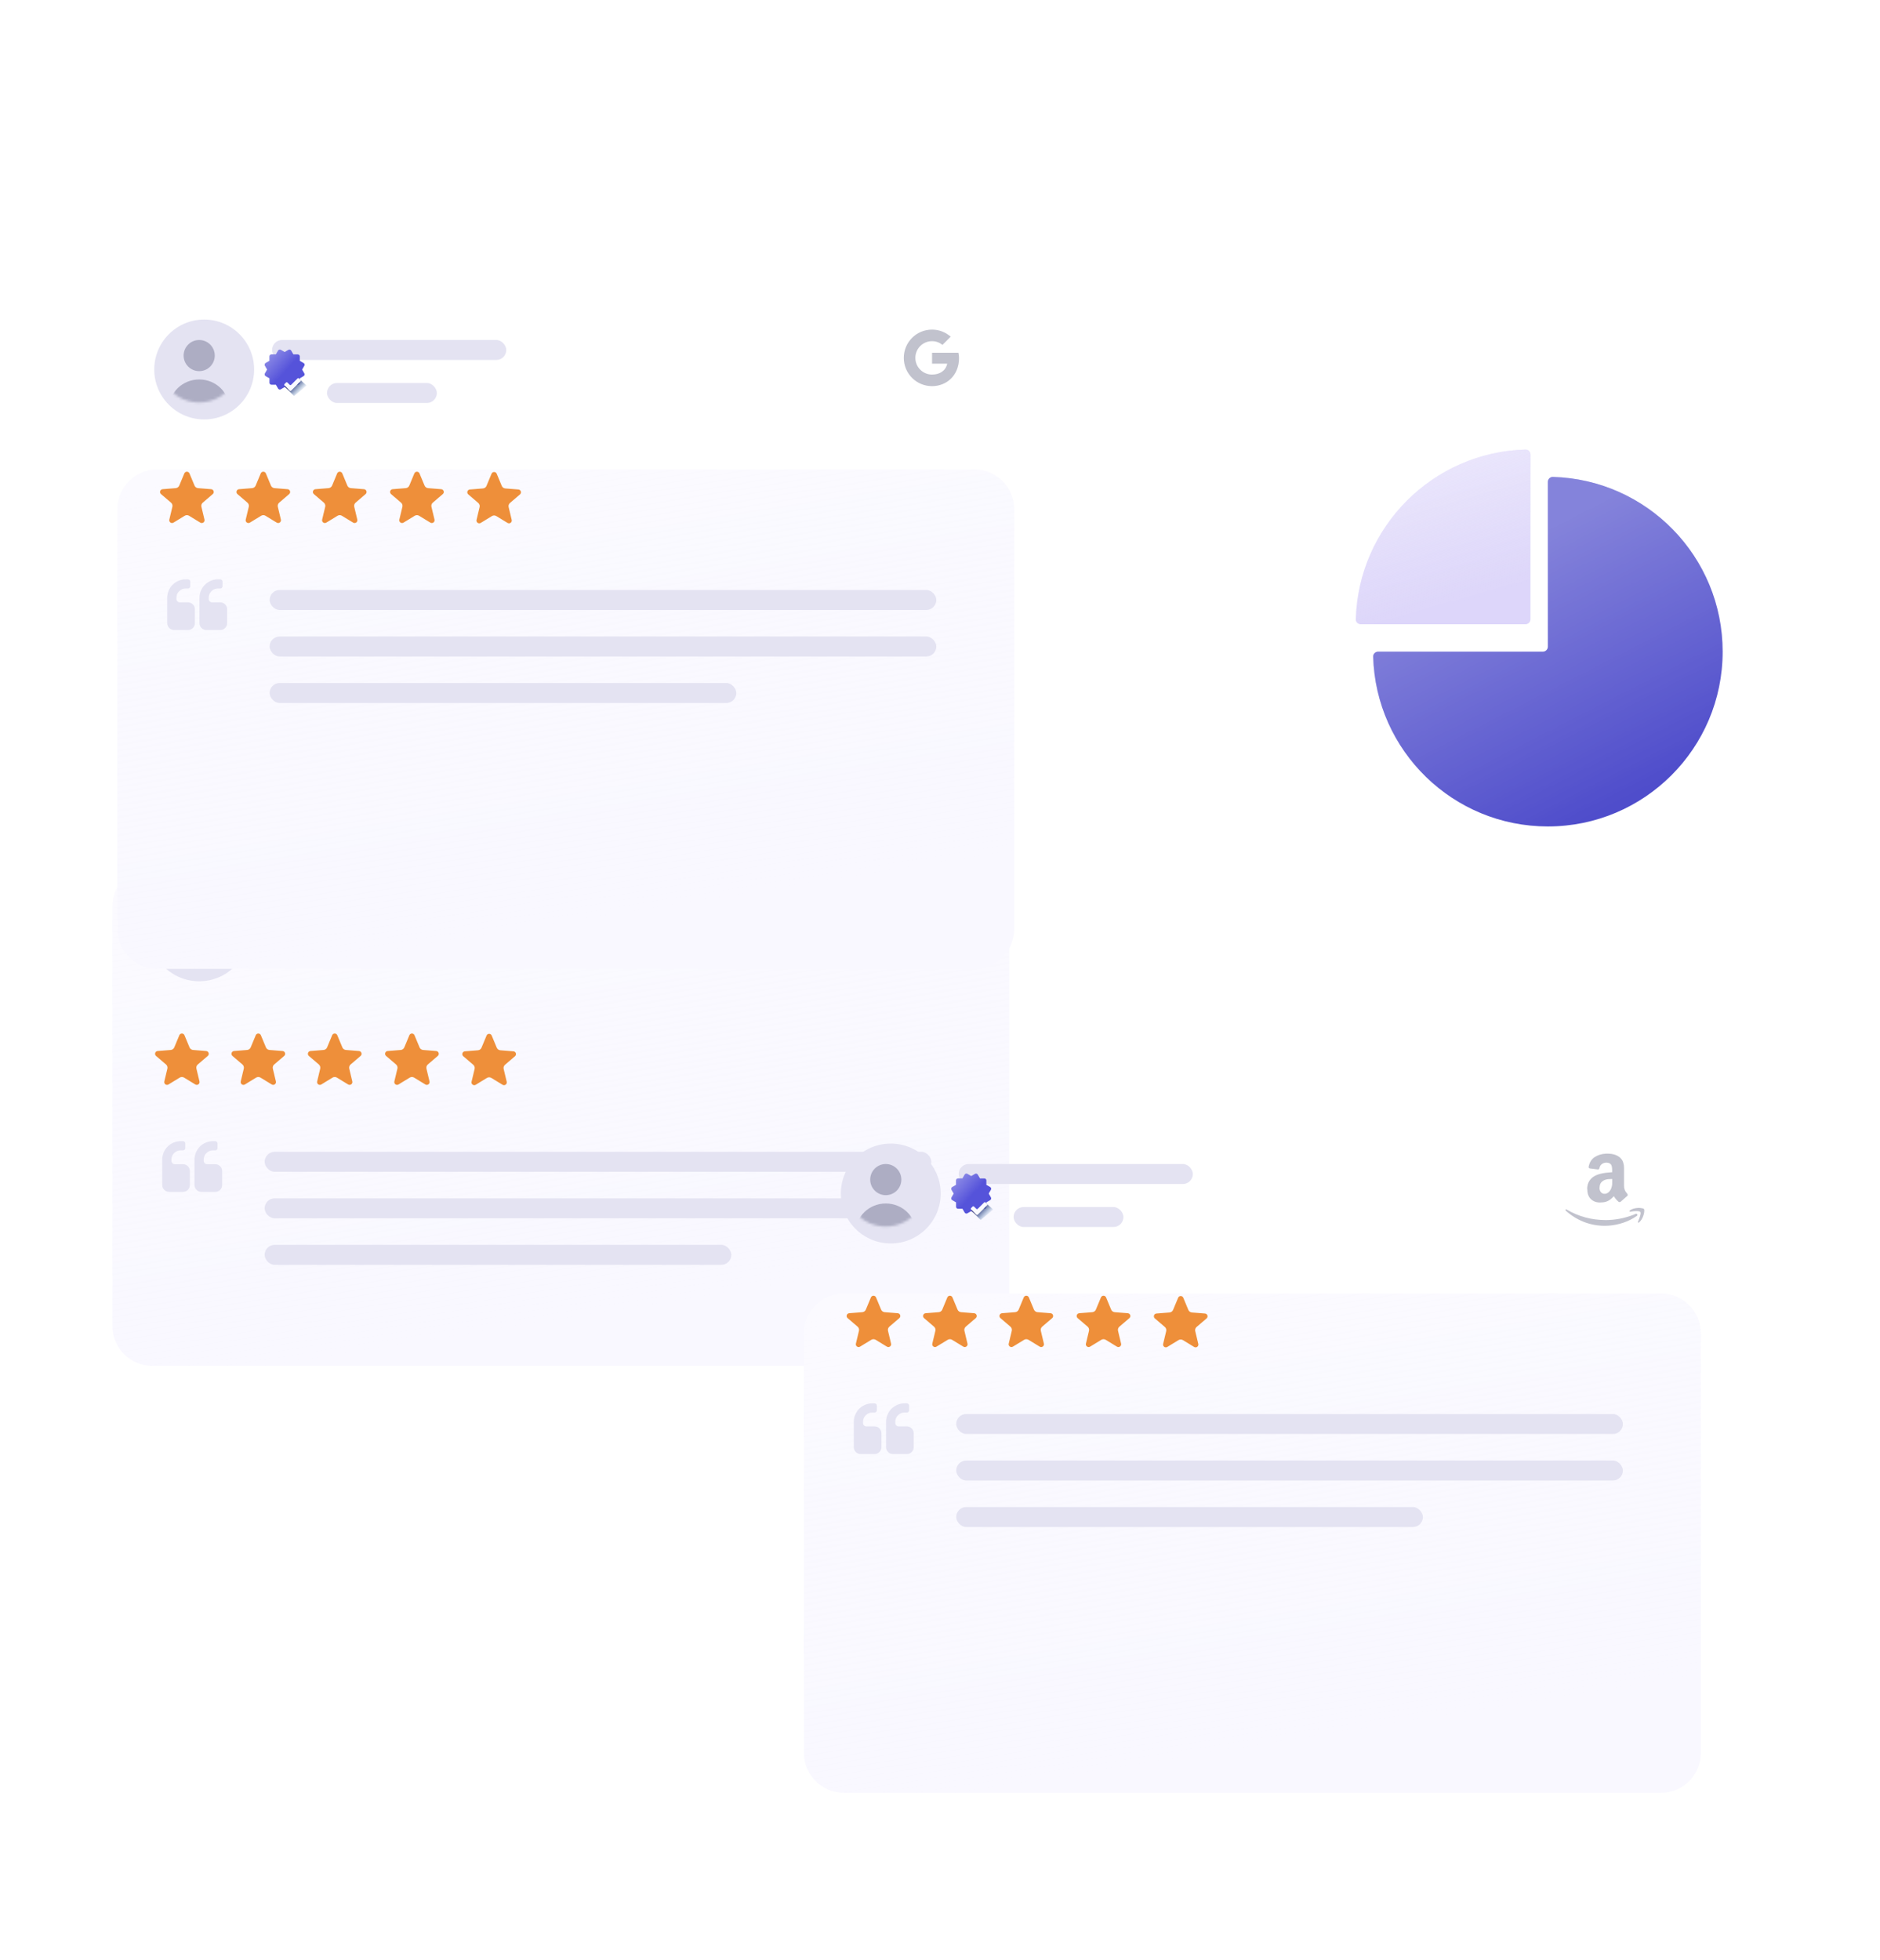 <svg width="753" height="785" viewBox="0 0 753 785" fill="none" xmlns="http://www.w3.org/2000/svg">
<g filter="url(#filter0_di)">
<path d="M42 351C42 342.163 49.163 335 58 335H385.239C394.075 335 401.239 342.163 401.239 351V519C401.239 527.837 394.075 535 385.239 535H58C49.163 535 42 527.837 42 519V351Z" fill="#F9F8FF"/>
<path d="M42 351C42 342.163 49.163 335 58 335H385.239C394.075 335 401.239 342.163 401.239 351V519C401.239 527.837 394.075 535 385.239 535H58C49.163 535 42 527.837 42 519V351Z" fill="url(#paint0_linear)"/>
</g>
<g filter="url(#filter1_i)">
<path d="M377.608 380.731V369.013H381.533L382.116 364.425H377.608V361.503C377.608 360.179 377.974 359.272 379.861 359.272H382.251V355.182C381.088 355.056 379.919 354.996 378.749 355C375.281 355 372.899 357.133 372.899 361.049V364.416H369V369.004H372.907V380.731H377.608Z" fill="#0A0F3B" fill-opacity="0.25"/>
</g>
<g clip-path="url(#clip0)">
<path fill-rule="evenodd" clip-rule="evenodd" d="M70.051 466.235H73.282C74.051 466.235 74.705 466.504 75.244 467.042C75.782 467.581 76.052 468.235 76.052 469.004V474.542C76.052 475.312 75.782 475.965 75.244 476.504C74.706 477.042 74.052 477.312 73.283 477.312H67.744C66.975 477.312 66.321 477.042 65.782 476.504C65.244 475.965 64.975 475.312 64.975 474.542V464.389C64.975 463.389 65.169 462.434 65.559 461.526C65.948 460.617 66.475 459.831 67.138 459.168C67.802 458.504 68.588 457.978 69.496 457.588C70.405 457.199 71.359 457.004 72.359 457.004H73.282C73.532 457.004 73.749 457.095 73.931 457.278C74.114 457.461 74.205 457.677 74.205 457.927V459.773C74.205 460.023 74.114 460.24 73.931 460.422C73.749 460.605 73.532 460.696 73.282 460.696H72.359C71.34 460.696 70.47 461.057 69.749 461.778C69.027 462.499 68.667 463.369 68.667 464.389V464.85C68.667 465.235 68.801 465.562 69.07 465.831C69.34 466.1 69.667 466.235 70.051 466.235ZM86.206 466.235C86.975 466.235 87.629 466.504 88.167 467.042C88.706 467.581 88.975 468.234 88.975 469.004V474.542C88.975 475.312 88.706 475.965 88.167 476.504C87.629 477.042 86.975 477.312 86.206 477.312H80.667C79.898 477.312 79.244 477.042 78.706 476.504C78.167 475.965 77.898 475.312 77.898 474.542V464.389C77.898 463.389 78.093 462.434 78.482 461.526C78.872 460.617 79.398 459.831 80.062 459.168C80.725 458.504 81.511 457.978 82.42 457.588C83.329 457.199 84.282 457.004 85.283 457.004H86.206C86.456 457.004 86.672 457.095 86.855 457.278C87.038 457.461 87.129 457.677 87.129 457.927V459.773C87.129 460.023 87.037 460.24 86.855 460.422C86.672 460.605 86.456 460.696 86.206 460.696H85.283C84.263 460.696 83.393 461.057 82.672 461.778C81.951 462.499 81.591 463.369 81.591 464.389V464.85C81.591 465.235 81.725 465.562 81.995 465.831C82.263 466.1 82.591 466.235 82.975 466.235H86.206Z" fill="#E4E3F2"/>
</g>
<g filter="url(#filter2_dd)">
<rect x="106.975" y="358.158" width="93.803" height="8" rx="4" fill="#E4E3F2"/>
</g>
<g filter="url(#filter3_dd)">
<rect x="106" y="458.275" width="267.022" height="8" rx="4" fill="#E4E3F2"/>
</g>
<g filter="url(#filter4_dd)">
<rect x="106" y="476.902" width="267.022" height="8" rx="4" fill="#E4E3F2"/>
</g>
<g filter="url(#filter5_dd)">
<rect x="106" y="495.53" width="186.916" height="8" rx="4" fill="#E4E3F2"/>
</g>
<g filter="url(#filter6_dd)">
<rect x="128.975" y="375.384" width="44" height="8" rx="4" fill="#E4E3F2"/>
</g>
<path fill-rule="evenodd" clip-rule="evenodd" d="M71.826 414.592C72.207 413.675 73.507 413.675 73.888 414.592L75.913 419.459C76.154 420.04 76.7 420.436 77.326 420.486L82.58 420.907C83.57 420.987 83.972 422.223 83.218 422.869L79.214 426.298C78.737 426.707 78.529 427.348 78.674 427.959L79.898 433.087C80.128 434.053 79.077 434.817 78.229 434.299L73.73 431.552C73.194 431.224 72.52 431.224 71.984 431.552L67.485 434.299C66.637 434.817 65.586 434.053 65.816 433.087L67.04 427.959C67.185 427.348 66.977 426.707 66.5 426.298L62.496 422.869C61.742 422.223 62.143 420.987 63.134 420.907L68.388 420.486C69.014 420.436 69.56 420.04 69.801 419.459L71.826 414.592ZM102.432 414.592C102.813 413.675 104.113 413.675 104.494 414.592L106.519 419.459C106.76 420.04 107.306 420.436 107.932 420.486L113.186 420.907C114.177 420.987 114.578 422.223 113.824 422.869L109.82 426.298C109.343 426.707 109.135 427.348 109.281 427.959L110.504 433.087C110.734 434.053 109.683 434.817 108.835 434.299L104.336 431.552C103.8 431.224 103.126 431.224 102.59 431.552L98.091 434.299C97.243 434.817 96.192 434.053 96.422 433.087L97.646 427.959C97.791 427.348 97.583 426.707 97.106 426.298L93.103 422.869C92.348 422.223 92.75 420.987 93.74 420.907L98.994 420.486C99.621 420.436 100.166 420.04 100.407 419.459L102.432 414.592ZM135.101 414.592C134.719 413.675 133.419 413.675 133.038 414.592L131.014 419.459C130.772 420.04 130.227 420.436 129.6 420.486L124.346 420.907C123.356 420.987 122.954 422.223 123.709 422.869L127.712 426.298C128.189 426.707 128.397 427.348 128.252 427.959L127.029 433.087C126.798 434.053 127.849 434.817 128.697 434.299L133.196 431.552C133.732 431.224 134.406 431.224 134.943 431.552L139.441 434.299C140.289 434.817 141.34 434.053 141.11 433.087L139.887 427.959C139.741 427.348 139.949 426.707 140.426 426.298L144.43 422.869C145.184 422.223 144.783 420.987 143.792 420.907L138.538 420.486C137.912 420.436 137.366 420.04 137.125 419.459L135.101 414.592ZM163.96 414.592C164.342 413.675 165.641 413.675 166.023 414.592L168.047 419.459C168.289 420.04 168.834 420.436 169.46 420.486L174.715 420.907C175.705 420.987 176.107 422.223 175.352 422.869L171.349 426.298C170.872 426.707 170.663 427.348 170.809 427.959L172.032 433.087C172.263 434.053 171.211 434.817 170.363 434.299L165.865 431.552C165.329 431.224 164.654 431.224 164.118 431.552L159.62 434.299C158.772 434.817 157.72 434.053 157.951 433.087L159.174 427.959C159.32 427.348 159.111 426.707 158.634 426.298L154.631 422.869C153.876 422.223 154.278 420.987 155.268 420.907L160.523 420.486C161.149 420.436 161.695 420.04 161.936 419.459L163.96 414.592ZM196.945 414.713C196.564 413.796 195.264 413.796 194.882 414.713L192.858 419.58C192.617 420.161 192.071 420.557 191.445 420.607L186.191 421.028C185.2 421.108 184.799 422.344 185.553 422.99L189.557 426.419C190.034 426.828 190.242 427.469 190.096 428.081L188.873 433.208C188.643 434.174 189.694 434.938 190.542 434.42L195.04 431.673C195.577 431.345 196.251 431.345 196.787 431.673L201.286 434.42C202.134 434.938 203.185 434.174 202.954 433.208L201.731 428.081C201.586 427.469 201.794 426.828 202.271 426.419L206.274 422.99C207.029 422.344 206.627 421.108 205.637 421.028L200.383 420.607C199.756 420.557 199.211 420.161 198.969 419.58L196.945 414.713Z" fill="#EE8F3A"/>
<g filter="url(#filter7_dd)">
<circle cx="77.783" cy="369.972" r="20" fill="#E4E3F2"/>
</g>
<mask id="mask0" mask-type="alpha" maskUnits="userSpaceOnUse" x="61" y="353" width="34" height="34">
<circle cx="77.783" cy="369.972" r="16.217" fill="#C4C4C4"/>
</mask>
<g mask="url(#mask0)">
<g filter="url(#filter8_i)">
<path fill-rule="evenodd" clip-rule="evenodd" d="M77.783 371.635C81.228 371.635 84.02 368.842 84.02 365.398C84.02 361.953 81.228 359.16 77.783 359.16C74.338 359.16 71.545 361.953 71.545 365.398C71.545 368.842 74.338 371.635 77.783 371.635ZM77.783 398.248C84.443 398.248 89.842 393.035 89.842 386.605C89.842 380.175 84.443 374.962 77.783 374.962C71.123 374.962 65.724 380.175 65.724 386.605C65.724 393.035 71.123 398.248 77.783 398.248Z" fill="#0A0F3B" fill-opacity="0.25"/>
</g>
</g>
<g filter="url(#filter9_diii)">
<path d="M107.027 381.137C107.081 381.342 107.215 381.518 107.399 381.623L108.929 382.508V384.269C108.929 384.712 109.287 385.07 109.73 385.07H111.492L112.376 386.6C112.483 386.783 112.658 386.917 112.863 386.973C112.931 386.99 113 387 113.07 387C113.209 387 113.348 386.963 113.471 386.892L114.999 386.008L116.529 386.893C116.713 386.999 116.932 387.027 117.137 386.973C117.342 386.918 117.518 386.785 117.624 386.6L118.507 385.071H120.268C120.711 385.071 121.07 384.713 121.07 384.27V382.508L122.599 381.624C122.982 381.402 123.114 380.912 122.892 380.529L122.008 379L122.893 377.472C123.114 377.088 122.982 376.599 122.6 376.378L121.07 375.494V373.732C121.07 373.289 120.712 372.931 120.269 372.931H118.508L117.624 371.402C117.518 371.218 117.342 371.084 117.138 371.028C116.933 370.972 116.714 371.002 116.53 371.109L114.999 371.992L113.47 371.108C113.087 370.886 112.597 371.018 112.376 371.4L111.492 372.93H109.73C109.287 372.93 108.929 373.288 108.929 373.731V375.492L107.399 376.376C107.215 376.484 107.081 376.659 107.027 376.864C106.972 377.07 107.001 377.288 107.107 377.472L107.991 379L107.107 380.528C107.001 380.713 106.972 380.931 107.027 381.137Z" fill="#5553DA"/>
<path d="M107.027 381.137C107.081 381.342 107.215 381.518 107.399 381.623L108.929 382.508V384.269C108.929 384.712 109.287 385.07 109.73 385.07H111.492L112.376 386.6C112.483 386.783 112.658 386.917 112.863 386.973C112.931 386.99 113 387 113.07 387C113.209 387 113.348 386.963 113.471 386.892L114.999 386.008L116.529 386.893C116.713 386.999 116.932 387.027 117.137 386.973C117.342 386.918 117.518 386.785 117.624 386.6L118.507 385.071H120.268C120.711 385.071 121.07 384.713 121.07 384.27V382.508L122.599 381.624C122.982 381.402 123.114 380.912 122.892 380.529L122.008 379L122.893 377.472C123.114 377.088 122.982 376.599 122.6 376.378L121.07 375.494V373.732C121.07 373.289 120.712 372.931 120.269 372.931H118.508L117.624 371.402C117.518 371.218 117.342 371.084 117.138 371.028C116.933 370.972 116.714 371.002 116.53 371.109L114.999 371.992L113.47 371.108C113.087 370.886 112.597 371.018 112.376 371.4L111.492 372.93H109.73C109.287 372.93 108.929 373.288 108.929 373.731V375.492L107.399 376.376C107.215 376.484 107.081 376.659 107.027 376.864C106.972 377.07 107.001 377.288 107.107 377.472L107.991 379L107.107 380.528C107.001 380.713 106.972 380.931 107.027 381.137Z" fill="url(#paint1_linear)"/>
</g>
<g filter="url(#filter10_f)">
<path d="M112.011 379.741L115.781 383.582L120.832 379.416L117.946 376.855L114.315 379.718L112.546 379.09L112.011 379.741Z" fill="url(#paint2_linear)"/>
</g>
<path d="M114.603 381.458C114.45 381.61 114.203 381.61 114.051 381.458L111.954 379.361C111.802 379.209 111.802 378.962 111.954 378.809L112.57 378.194C112.722 378.041 112.97 378.041 113.122 378.194L114.051 379.122C114.203 379.275 114.45 379.275 114.603 379.122L117.183 376.542C117.336 376.39 117.583 376.39 117.735 376.542L118.351 377.158C118.503 377.31 118.503 377.557 118.351 377.71L114.603 381.458Z" fill="#FAFAFF"/>
<g filter="url(#filter11_di)">
<path d="M44 126C44 117.163 51.163 110 60 110H387.239C396.075 110 403.239 117.163 403.239 126V294C403.239 302.837 396.075 310 387.239 310H60C51.163 310 44 302.837 44 294V126Z" fill="#F9F8FF"/>
<path d="M44 126C44 117.163 51.163 110 60 110H387.239C396.075 110 403.239 117.163 403.239 126V294C403.239 302.837 396.075 310 387.239 310H60C51.163 310 44 302.837 44 294V126Z" fill="url(#paint3_linear)"/>
</g>
<g filter="url(#filter12_i)">
<path d="M383.87 139.261H373.32V143.633H379.391C378.826 146.412 376.461 148.008 373.32 148.008C369.616 148.008 366.631 145.023 366.631 141.318C366.631 137.615 369.616 134.63 373.32 134.63C374.915 134.63 376.357 135.196 377.488 136.122L380.783 132.829C378.776 131.08 376.202 130 373.32 130C367.043 130 362 135.042 362 141.32C362 147.598 367.042 152.639 373.32 152.639C378.98 152.639 384.126 148.523 384.126 141.32C384.126 140.651 384.024 139.93 383.87 139.261Z" fill="#0A0F3B" fill-opacity="0.25"/>
</g>
<g clip-path="url(#clip1)">
<path fill-rule="evenodd" clip-rule="evenodd" d="M72.051 241.235H75.282C76.051 241.235 76.705 241.504 77.244 242.042C77.782 242.581 78.052 243.235 78.052 244.004V249.542C78.052 250.312 77.782 250.965 77.244 251.504C76.706 252.042 76.052 252.312 75.283 252.312H69.744C68.975 252.312 68.321 252.042 67.782 251.504C67.244 250.965 66.975 250.312 66.975 249.542V239.389C66.975 238.389 67.169 237.434 67.559 236.526C67.948 235.617 68.475 234.831 69.138 234.168C69.802 233.504 70.588 232.978 71.496 232.588C72.405 232.199 73.359 232.004 74.359 232.004H75.282C75.532 232.004 75.749 232.095 75.931 232.278C76.114 232.461 76.205 232.677 76.205 232.927V234.773C76.205 235.023 76.114 235.24 75.931 235.422C75.749 235.605 75.532 235.696 75.282 235.696H74.359C73.34 235.696 72.47 236.057 71.749 236.778C71.027 237.499 70.667 238.369 70.667 239.389V239.85C70.667 240.235 70.801 240.562 71.07 240.831C71.34 241.1 71.667 241.235 72.051 241.235ZM88.206 241.235C88.975 241.235 89.629 241.504 90.167 242.042C90.706 242.581 90.975 243.234 90.975 244.004V249.542C90.975 250.312 90.706 250.965 90.167 251.504C89.629 252.042 88.975 252.312 88.206 252.312H82.667C81.898 252.312 81.244 252.042 80.706 251.504C80.167 250.965 79.898 250.312 79.898 249.542V239.389C79.898 238.389 80.093 237.434 80.482 236.526C80.872 235.617 81.398 234.831 82.062 234.168C82.725 233.504 83.511 232.978 84.42 232.588C85.329 232.199 86.282 232.004 87.283 232.004H88.206C88.456 232.004 88.672 232.095 88.855 232.278C89.038 232.461 89.129 232.677 89.129 232.927V234.773C89.129 235.023 89.037 235.24 88.855 235.422C88.672 235.605 88.456 235.696 88.206 235.696H87.283C86.263 235.696 85.393 236.057 84.672 236.778C83.951 237.499 83.591 238.369 83.591 239.389V239.85C83.591 240.235 83.725 240.562 83.995 240.831C84.263 241.1 84.591 241.235 84.975 241.235H88.206Z" fill="#E4E3F2"/>
</g>
<g filter="url(#filter13_dd)">
<rect x="108.975" y="133.158" width="93.803" height="8" rx="4" fill="#E4E3F2"/>
</g>
<g filter="url(#filter14_dd)">
<rect x="108" y="233.275" width="267.022" height="8" rx="4" fill="#E4E3F2"/>
</g>
<g filter="url(#filter15_dd)">
<rect x="108" y="251.902" width="267.022" height="8" rx="4" fill="#E4E3F2"/>
</g>
<g filter="url(#filter16_dd)">
<rect x="108" y="270.53" width="186.916" height="8" rx="4" fill="#E4E3F2"/>
</g>
<g filter="url(#filter17_dd)">
<rect x="130.975" y="150.384" width="44" height="8" rx="4" fill="#E4E3F2"/>
</g>
<path fill-rule="evenodd" clip-rule="evenodd" d="M73.826 189.592C74.207 188.675 75.507 188.675 75.888 189.592L77.913 194.459C78.154 195.04 78.7 195.436 79.326 195.486L84.58 195.907C85.57 195.987 85.972 197.223 85.218 197.869L81.214 201.298C80.737 201.707 80.529 202.348 80.674 202.959L81.898 208.087C82.128 209.053 81.077 209.817 80.229 209.299L75.73 206.552C75.194 206.224 74.52 206.224 73.984 206.552L69.485 209.299C68.637 209.817 67.586 209.053 67.816 208.087L69.04 202.959C69.185 202.348 68.977 201.707 68.5 201.298L64.496 197.869C63.742 197.223 64.143 195.987 65.134 195.907L70.388 195.486C71.014 195.436 71.56 195.04 71.801 194.459L73.826 189.592ZM104.432 189.592C104.813 188.675 106.113 188.675 106.494 189.592L108.519 194.459C108.76 195.04 109.306 195.436 109.932 195.486L115.186 195.907C116.177 195.987 116.578 197.223 115.824 197.869L111.82 201.298C111.343 201.707 111.135 202.348 111.281 202.959L112.504 208.087C112.734 209.053 111.683 209.817 110.835 209.299L106.336 206.552C105.8 206.224 105.126 206.224 104.59 206.552L100.091 209.299C99.243 209.817 98.192 209.053 98.422 208.087L99.646 202.959C99.791 202.348 99.583 201.707 99.106 201.298L95.103 197.869C94.348 197.223 94.75 195.987 95.74 195.907L100.994 195.486C101.621 195.436 102.166 195.04 102.407 194.459L104.432 189.592ZM137.101 189.592C136.719 188.675 135.419 188.675 135.038 189.592L133.014 194.459C132.772 195.04 132.227 195.436 131.6 195.486L126.346 195.907C125.356 195.987 124.954 197.223 125.709 197.869L129.712 201.298C130.189 201.707 130.397 202.348 130.252 202.959L129.029 208.087C128.798 209.053 129.849 209.817 130.697 209.299L135.196 206.552C135.732 206.224 136.406 206.224 136.943 206.552L141.441 209.299C142.289 209.817 143.34 209.053 143.11 208.087L141.887 202.959C141.741 202.348 141.949 201.707 142.426 201.298L146.43 197.869C147.184 197.223 146.783 195.987 145.792 195.907L140.538 195.486C139.912 195.436 139.366 195.04 139.125 194.459L137.101 189.592ZM165.96 189.592C166.342 188.675 167.641 188.675 168.023 189.592L170.047 194.459C170.289 195.04 170.834 195.436 171.46 195.486L176.715 195.907C177.705 195.987 178.107 197.223 177.352 197.869L173.349 201.298C172.872 201.707 172.663 202.348 172.809 202.959L174.032 208.087C174.263 209.053 173.211 209.817 172.363 209.299L167.865 206.552C167.329 206.224 166.654 206.224 166.118 206.552L161.62 209.299C160.772 209.817 159.72 209.053 159.951 208.087L161.174 202.959C161.32 202.348 161.111 201.707 160.634 201.298L156.631 197.869C155.876 197.223 156.278 195.987 157.268 195.907L162.523 195.486C163.149 195.436 163.695 195.04 163.936 194.459L165.96 189.592ZM198.945 189.713C198.564 188.796 197.264 188.796 196.882 189.713L194.858 194.58C194.617 195.161 194.071 195.557 193.445 195.607L188.191 196.028C187.2 196.108 186.799 197.344 187.553 197.99L191.557 201.419C192.034 201.828 192.242 202.469 192.096 203.081L190.873 208.208C190.643 209.174 191.694 209.938 192.542 209.42L197.04 206.673C197.577 206.345 198.251 206.345 198.787 206.673L203.286 209.42C204.134 209.938 205.185 209.174 204.954 208.208L203.731 203.081C203.586 202.469 203.794 201.828 204.271 201.419L208.274 197.99C209.029 197.344 208.627 196.108 207.637 196.028L202.383 195.607C201.756 195.557 201.211 195.161 200.969 194.58L198.945 189.713Z" fill="#EE8F3A"/>
<g filter="url(#filter18_dd)">
<circle cx="79.783" cy="144.972" r="20" fill="#E4E3F2"/>
</g>
<mask id="mask1" mask-type="alpha" maskUnits="userSpaceOnUse" x="63" y="128" width="34" height="34">
<circle cx="79.783" cy="144.972" r="16.217" fill="#C4C4C4"/>
</mask>
<g mask="url(#mask1)">
<g filter="url(#filter19_i)">
<path fill-rule="evenodd" clip-rule="evenodd" d="M79.783 146.635C83.228 146.635 86.02 143.842 86.02 140.398C86.02 136.953 83.228 134.16 79.783 134.16C76.338 134.16 73.545 136.953 73.545 140.398C73.545 143.842 76.338 146.635 79.783 146.635ZM79.783 173.248C86.443 173.248 91.842 168.035 91.842 161.605C91.842 155.175 86.443 149.962 79.783 149.962C73.123 149.962 67.724 155.175 67.724 161.605C67.724 168.035 73.123 173.248 79.783 173.248Z" fill="#0A0F3B" fill-opacity="0.25"/>
</g>
</g>
<g filter="url(#filter20_diii)">
<path d="M109.027 156.137C109.081 156.342 109.215 156.518 109.399 156.623L110.929 157.508V159.269C110.929 159.712 111.287 160.07 111.73 160.07H113.492L114.376 161.6C114.483 161.783 114.658 161.917 114.863 161.973C114.931 161.99 115 162 115.07 162C115.209 162 115.348 161.963 115.471 161.892L116.999 161.008L118.529 161.893C118.713 161.999 118.932 162.027 119.137 161.973C119.342 161.918 119.518 161.785 119.624 161.6L120.507 160.071H122.268C122.711 160.071 123.07 159.713 123.07 159.27V157.508L124.599 156.624C124.982 156.402 125.114 155.912 124.892 155.529L124.008 154L124.893 152.472C125.114 152.088 124.982 151.599 124.6 151.378L123.07 150.494V148.732C123.07 148.289 122.712 147.931 122.269 147.931H120.508L119.624 146.402C119.518 146.218 119.342 146.084 119.138 146.028C118.933 145.972 118.714 146.002 118.53 146.109L116.999 146.992L115.47 146.108C115.087 145.886 114.597 146.018 114.376 146.4L113.492 147.93H111.73C111.287 147.93 110.929 148.288 110.929 148.731V150.492L109.399 151.376C109.215 151.484 109.081 151.659 109.027 151.864C108.972 152.07 109.001 152.288 109.107 152.472L109.991 154L109.107 155.528C109.001 155.713 108.972 155.931 109.027 156.137Z" fill="#5553DA"/>
<path d="M109.027 156.137C109.081 156.342 109.215 156.518 109.399 156.623L110.929 157.508V159.269C110.929 159.712 111.287 160.07 111.73 160.07H113.492L114.376 161.6C114.483 161.783 114.658 161.917 114.863 161.973C114.931 161.99 115 162 115.07 162C115.209 162 115.348 161.963 115.471 161.892L116.999 161.008L118.529 161.893C118.713 161.999 118.932 162.027 119.137 161.973C119.342 161.918 119.518 161.785 119.624 161.6L120.507 160.071H122.268C122.711 160.071 123.07 159.713 123.07 159.27V157.508L124.599 156.624C124.982 156.402 125.114 155.912 124.892 155.529L124.008 154L124.893 152.472C125.114 152.088 124.982 151.599 124.6 151.378L123.07 150.494V148.732C123.07 148.289 122.712 147.931 122.269 147.931H120.508L119.624 146.402C119.518 146.218 119.342 146.084 119.138 146.028C118.933 145.972 118.714 146.002 118.53 146.109L116.999 146.992L115.47 146.108C115.087 145.886 114.597 146.018 114.376 146.4L113.492 147.93H111.73C111.287 147.93 110.929 148.288 110.929 148.731V150.492L109.399 151.376C109.215 151.484 109.081 151.659 109.027 151.864C108.972 152.07 109.001 152.288 109.107 152.472L109.991 154L109.107 155.528C109.001 155.713 108.972 155.931 109.027 156.137Z" fill="url(#paint4_linear)"/>
</g>
<g filter="url(#filter21_f)">
<path d="M114.011 154.741L117.781 158.582L122.832 154.416L119.946 151.855L116.315 154.718L114.546 154.09L114.011 154.741Z" fill="url(#paint5_linear)"/>
</g>
<path d="M116.603 156.458C116.45 156.61 116.203 156.61 116.051 156.458L113.954 154.361C113.802 154.209 113.802 153.962 113.954 153.809L114.57 153.194C114.722 153.041 114.97 153.041 115.122 153.194L116.051 154.122C116.203 154.275 116.45 154.275 116.603 154.122L119.183 151.542C119.336 151.39 119.583 151.39 119.735 151.542L120.351 152.158C120.503 152.31 120.503 152.557 120.351 152.71L116.603 156.458Z" fill="#FAFAFF"/>
<g filter="url(#filter22_di)">
<path d="M319 456C319 447.163 326.163 440 335 440H662.239C671.075 440 678.239 447.163 678.239 456V624C678.239 632.837 671.075 640 662.239 640H335C326.163 640 319 632.837 319 624V456Z" fill="#F9F8FF"/>
<path d="M319 456C319 447.163 326.163 440 335 440H662.239C671.075 440 678.239 447.163 678.239 456V624C678.239 632.837 671.075 640 662.239 640H335C326.163 640 319 632.837 319 624V456Z" fill="url(#paint6_linear)"/>
</g>
<g filter="url(#filter23_i)">
<path d="M627.058 482.434C627.155 482.278 627.304 482.267 627.514 482.402C632.303 485.199 637.514 486.605 643.143 486.605C646.899 486.605 650.605 485.895 654.267 484.488L654.68 484.303C654.862 484.221 654.988 484.169 655.065 484.129C655.363 484.012 655.58 484.07 655.756 484.303C655.917 484.53 655.876 484.746 655.598 484.938C655.262 485.189 654.81 485.482 654.273 485.804C652.637 486.788 650.798 487.549 648.764 488.094C646.749 488.628 644.758 488.902 642.816 488.902C639.836 488.902 637.01 488.377 634.346 487.328C631.686 486.276 629.316 484.795 627.197 482.883C627.065 482.786 627 482.688 627 482.591C627 482.529 627.025 482.473 627.065 482.418L627.058 482.434ZM635.702 474.187C635.702 472.852 636.029 471.716 636.679 470.767C637.332 469.826 638.22 469.113 639.366 468.628C640.417 468.181 641.677 467.865 643.2 467.671C643.714 467.612 644.558 467.535 645.724 467.441V466.948C645.724 465.72 645.591 464.884 645.333 464.463C644.935 463.892 644.307 463.603 643.435 463.603H643.198C642.567 463.665 642.021 463.86 641.559 464.211C641.096 464.569 640.801 465.049 640.669 465.667C640.592 466.065 640.398 466.282 640.099 466.344L636.778 465.925C636.449 465.844 636.288 465.686 636.288 465.407C636.288 465.348 636.297 465.289 636.316 465.211C636.646 463.498 637.444 462.222 638.714 461.391C639.998 460.574 641.478 460.097 643.176 460H643.887C646.063 460 647.783 460.574 649.005 461.71C649.187 461.905 649.363 462.107 649.542 462.343C649.7 462.563 649.838 462.762 649.911 462.942C650.01 463.118 650.111 463.379 650.17 463.697C650.25 464.035 650.309 464.256 650.348 464.374C650.384 464.51 650.428 464.771 650.449 465.19C650.458 465.607 650.474 465.842 650.474 465.923V472.925C650.474 473.424 650.551 473.882 650.69 474.3C650.829 474.713 650.965 475.017 651.104 475.195L651.779 476.086C651.893 476.269 651.954 476.428 651.954 476.568C651.954 476.73 651.877 476.866 651.721 476.981C650.14 478.375 649.27 479.13 649.135 479.25C648.919 479.43 648.641 479.449 648.306 479.312C648.051 479.088 647.811 478.872 647.614 478.654L647.207 478.192C647.126 478.092 646.984 477.915 646.787 477.633L646.393 477.056C645.326 478.232 644.282 478.971 643.234 479.269C642.581 479.468 641.792 479.568 640.822 479.568C639.361 479.568 638.138 479.115 637.189 478.197C636.245 477.281 635.769 475.989 635.769 474.298L635.701 474.198L635.702 474.187ZM640.642 473.604C640.642 474.359 640.827 474.958 641.202 475.414C641.575 475.867 642.09 476.094 642.725 476.094C642.78 476.094 642.863 476.081 642.977 476.066C643.1 476.046 643.152 476.034 643.2 476.034C644.007 475.822 644.623 475.301 645.075 474.473C645.292 474.104 645.448 473.707 645.547 473.268C645.667 472.843 645.705 472.483 645.722 472.21C645.747 471.946 645.747 471.49 645.747 470.875V470.158C644.638 470.158 643.791 470.236 643.217 470.394C641.54 470.875 640.686 471.946 640.686 473.618L640.641 473.593V473.604H640.642ZM652.705 482.925C652.744 482.844 652.804 482.778 652.877 482.697C653.352 482.378 653.817 482.154 654.261 482.036C654.985 481.857 655.693 481.741 656.381 481.717C656.566 481.701 656.75 481.717 656.927 481.757C657.777 481.838 658.304 481.981 658.468 482.19C658.552 482.314 658.585 482.494 658.585 482.712V482.91C658.585 483.587 658.4 484.382 658.036 485.297C657.672 486.213 657.164 486.952 656.517 487.525C656.42 487.603 656.335 487.643 656.258 487.643C656.218 487.643 656.177 487.643 656.141 487.627C656.021 487.568 655.999 487.468 656.054 487.308C656.766 485.637 657.115 484.468 657.115 483.81C657.115 483.608 657.075 483.449 656.998 483.351C656.81 483.133 656.277 483.006 655.389 483.006C655.068 483.006 654.69 483.031 654.242 483.068C653.764 483.133 653.323 483.192 652.926 483.25C652.809 483.25 652.732 483.228 652.689 483.192C652.65 483.152 652.64 483.13 652.661 483.09C652.661 483.068 652.67 483.05 652.689 483.006V482.928L652.705 482.925Z" fill="#0A0F3B" fill-opacity="0.25"/>
</g>
<g clip-path="url(#clip2)">
<path fill-rule="evenodd" clip-rule="evenodd" d="M347.051 571.235H350.282C351.051 571.235 351.705 571.504 352.244 572.042C352.782 572.581 353.052 573.235 353.052 574.004V579.542C353.052 580.312 352.782 580.965 352.244 581.504C351.706 582.042 351.052 582.312 350.283 582.312H344.744C343.975 582.312 343.321 582.042 342.782 581.504C342.244 580.965 341.975 580.312 341.975 579.542V569.389C341.975 568.389 342.169 567.434 342.559 566.526C342.948 565.617 343.475 564.831 344.138 564.168C344.802 563.504 345.588 562.978 346.496 562.588C347.405 562.199 348.359 562.004 349.359 562.004H350.282C350.532 562.004 350.749 562.095 350.931 562.278C351.114 562.461 351.205 562.677 351.205 562.927V564.773C351.205 565.023 351.114 565.24 350.931 565.422C350.748 565.605 350.532 565.696 350.282 565.696H349.359C348.34 565.696 347.47 566.057 346.749 566.778C346.027 567.499 345.667 568.369 345.667 569.389V569.85C345.667 570.235 345.801 570.562 346.071 570.831C346.34 571.1 346.667 571.235 347.051 571.235ZM363.206 571.235C363.975 571.235 364.629 571.504 365.167 572.042C365.706 572.581 365.975 573.234 365.975 574.004V579.542C365.975 580.312 365.706 580.965 365.167 581.504C364.629 582.042 363.975 582.312 363.206 582.312H357.667C356.898 582.312 356.244 582.042 355.706 581.504C355.167 580.965 354.898 580.312 354.898 579.542V569.389C354.898 568.389 355.093 567.434 355.482 566.526C355.872 565.617 356.398 564.831 357.062 564.168C357.725 563.504 358.511 562.978 359.42 562.588C360.329 562.199 361.282 562.004 362.283 562.004H363.206C363.456 562.004 363.672 562.095 363.855 562.278C364.038 562.461 364.129 562.677 364.129 562.927V564.773C364.129 565.023 364.038 565.24 363.855 565.422C363.672 565.605 363.456 565.696 363.206 565.696H362.283C361.263 565.696 360.393 566.057 359.672 566.778C358.951 567.499 358.591 568.369 358.591 569.389V569.85C358.591 570.235 358.725 570.562 358.995 570.831C359.263 571.1 359.591 571.235 359.975 571.235H363.206Z" fill="#E4E3F2"/>
</g>
<g filter="url(#filter24_dd)">
<rect x="383.975" y="463.158" width="93.803" height="8" rx="4" fill="#E4E3F2"/>
</g>
<g filter="url(#filter25_dd)">
<rect x="383" y="563.275" width="267.022" height="8" rx="4" fill="#E4E3F2"/>
</g>
<g filter="url(#filter26_dd)">
<rect x="383" y="581.902" width="267.022" height="8" rx="4" fill="#E4E3F2"/>
</g>
<g filter="url(#filter27_dd)">
<rect x="383" y="600.53" width="186.916" height="8" rx="4" fill="#E4E3F2"/>
</g>
<g filter="url(#filter28_dd)">
<rect x="405.975" y="480.384" width="44" height="8" rx="4" fill="#E4E3F2"/>
</g>
<path fill-rule="evenodd" clip-rule="evenodd" d="M348.826 519.592C349.207 518.675 350.507 518.675 350.888 519.592L352.913 524.459C353.154 525.04 353.699 525.436 354.326 525.486L359.58 525.907C360.571 525.987 360.972 527.223 360.218 527.869L356.214 531.298C355.737 531.707 355.529 532.348 355.674 532.959L356.898 538.087C357.128 539.053 356.077 539.817 355.229 539.299L350.73 536.552C350.194 536.224 349.52 536.224 348.984 536.552L344.485 539.299C343.637 539.817 342.586 539.053 342.816 538.087L344.039 532.959C344.185 532.348 343.977 531.707 343.5 531.298L339.496 527.869C338.742 527.223 339.143 525.987 340.134 525.907L345.388 525.486C346.014 525.436 346.56 525.04 346.801 524.459L348.826 519.592ZM379.432 519.592C379.813 518.675 381.113 518.675 381.494 519.592L383.519 524.459C383.76 525.04 384.306 525.436 384.932 525.486L390.186 525.907C391.177 525.987 391.578 527.223 390.824 527.869L386.82 531.298C386.343 531.707 386.135 532.348 386.281 532.959L387.504 538.087C387.734 539.053 386.683 539.817 385.835 539.299L381.336 536.552C380.8 536.224 380.126 536.224 379.59 536.552L375.091 539.299C374.243 539.817 373.192 539.053 373.423 538.087L374.646 532.959C374.791 532.348 374.583 531.707 374.106 531.298L370.103 527.869C369.348 527.223 369.75 525.987 370.74 525.907L375.994 525.486C376.621 525.436 377.166 525.04 377.407 524.459L379.432 519.592ZM412.101 519.592C411.719 518.675 410.419 518.675 410.038 519.592L408.014 524.459C407.772 525.04 407.227 525.436 406.6 525.486L401.346 525.907C400.356 525.987 399.954 527.223 400.709 527.869L404.712 531.298C405.189 531.707 405.397 532.348 405.252 532.959L404.029 538.087C403.798 539.053 404.849 539.817 405.697 539.299L410.196 536.552C410.732 536.224 411.406 536.224 411.943 536.552L416.441 539.299C417.289 539.817 418.34 539.053 418.11 538.087L416.887 532.959C416.741 532.348 416.949 531.707 417.426 531.298L421.43 527.869C422.184 527.223 421.783 525.987 420.792 525.907L415.538 525.486C414.912 525.436 414.366 525.04 414.125 524.459L412.101 519.592ZM440.96 519.592C441.342 518.675 442.641 518.675 443.023 519.592L445.047 524.459C445.289 525.04 445.834 525.436 446.46 525.486L451.715 525.907C452.705 525.987 453.107 527.223 452.352 527.869L448.349 531.298C447.872 531.707 447.663 532.348 447.809 532.959L449.032 538.087C449.263 539.053 448.211 539.817 447.363 539.299L442.865 536.552C442.329 536.224 441.654 536.224 441.118 536.552L436.62 539.299C435.772 539.817 434.72 539.053 434.951 538.087L436.174 532.959C436.32 532.348 436.111 531.707 435.634 531.298L431.631 527.869C430.876 527.223 431.278 525.987 432.268 525.907L437.523 525.486C438.149 525.436 438.695 525.04 438.936 524.459L440.96 519.592ZM473.945 519.713C473.564 518.796 472.264 518.796 471.882 519.713L469.858 524.58C469.617 525.161 469.071 525.557 468.445 525.607L463.191 526.028C462.2 526.108 461.799 527.344 462.553 527.99L466.557 531.419C467.034 531.828 467.242 532.469 467.096 533.081L465.873 538.208C465.643 539.174 466.694 539.938 467.542 539.42L472.04 536.673C472.577 536.345 473.251 536.345 473.787 536.673L478.286 539.42C479.134 539.938 480.185 539.174 479.954 538.208L478.731 533.081C478.586 532.469 478.794 531.828 479.271 531.419L483.274 527.99C484.029 527.344 483.627 526.108 482.637 526.028L477.383 525.607C476.756 525.557 476.211 525.161 475.969 524.58L473.945 519.713Z" fill="#EE8F3A"/>
<g filter="url(#filter29_dd)">
<circle cx="354.783" cy="474.972" r="20" fill="#E4E3F2"/>
</g>
<mask id="mask2" mask-type="alpha" maskUnits="userSpaceOnUse" x="338" y="458" width="34" height="34">
<circle cx="354.783" cy="474.972" r="16.217" fill="#C4C4C4"/>
</mask>
<g mask="url(#mask2)">
<g filter="url(#filter30_i)">
<path fill-rule="evenodd" clip-rule="evenodd" d="M354.783 476.635C358.228 476.635 361.02 473.842 361.02 470.398C361.02 466.953 358.228 464.16 354.783 464.16C351.338 464.16 348.545 466.953 348.545 470.398C348.545 473.842 351.338 476.635 354.783 476.635ZM354.783 503.248C361.443 503.248 366.842 498.035 366.842 491.605C366.842 485.175 361.443 479.962 354.783 479.962C348.123 479.962 342.724 485.175 342.724 491.605C342.724 498.035 348.123 503.248 354.783 503.248Z" fill="#0A0F3B" fill-opacity="0.25"/>
</g>
</g>
<g filter="url(#filter31_diii)">
<path d="M384.027 486.137C384.081 486.342 384.215 486.518 384.399 486.623L385.929 487.508V489.269C385.929 489.712 386.287 490.07 386.73 490.07H388.492L389.376 491.6C389.483 491.783 389.658 491.917 389.863 491.973C389.931 491.99 390 492 390.07 492C390.209 492 390.348 491.963 390.471 491.892L391.999 491.008L393.529 491.893C393.713 491.999 393.932 492.027 394.137 491.973C394.342 491.918 394.518 491.785 394.624 491.6L395.507 490.071H397.268C397.711 490.071 398.07 489.713 398.07 489.27V487.508L399.599 486.624C399.982 486.402 400.114 485.912 399.892 485.529L399.008 484L399.893 482.472C400.114 482.088 399.982 481.599 399.6 481.378L398.07 480.494V478.732C398.07 478.289 397.712 477.931 397.269 477.931H395.508L394.624 476.402C394.518 476.218 394.342 476.084 394.138 476.028C393.933 475.972 393.714 476.002 393.53 476.109L391.999 476.992L390.47 476.108C390.087 475.886 389.597 476.018 389.376 476.4L388.492 477.93H386.73C386.287 477.93 385.929 478.288 385.929 478.731V480.492L384.399 481.376C384.215 481.484 384.081 481.659 384.027 481.864C383.972 482.07 384.001 482.288 384.107 482.472L384.991 484L384.107 485.528C384.001 485.713 383.972 485.931 384.027 486.137Z" fill="#5553DA"/>
<path d="M384.027 486.137C384.081 486.342 384.215 486.518 384.399 486.623L385.929 487.508V489.269C385.929 489.712 386.287 490.07 386.73 490.07H388.492L389.376 491.6C389.483 491.783 389.658 491.917 389.863 491.973C389.931 491.99 390 492 390.07 492C390.209 492 390.348 491.963 390.471 491.892L391.999 491.008L393.529 491.893C393.713 491.999 393.932 492.027 394.137 491.973C394.342 491.918 394.518 491.785 394.624 491.6L395.507 490.071H397.268C397.711 490.071 398.07 489.713 398.07 489.27V487.508L399.599 486.624C399.982 486.402 400.114 485.912 399.892 485.529L399.008 484L399.893 482.472C400.114 482.088 399.982 481.599 399.6 481.378L398.07 480.494V478.732C398.07 478.289 397.712 477.931 397.269 477.931H395.508L394.624 476.402C394.518 476.218 394.342 476.084 394.138 476.028C393.933 475.972 393.714 476.002 393.53 476.109L391.999 476.992L390.47 476.108C390.087 475.886 389.597 476.018 389.376 476.4L388.492 477.93H386.73C386.287 477.93 385.929 478.288 385.929 478.731V480.492L384.399 481.376C384.215 481.484 384.081 481.659 384.027 481.864C383.972 482.07 384.001 482.288 384.107 482.472L384.991 484L384.107 485.528C384.001 485.713 383.972 485.931 384.027 486.137Z" fill="url(#paint7_linear)"/>
</g>
<g filter="url(#filter32_f)">
<path d="M389.011 484.741L392.781 488.582L397.832 484.416L394.946 481.855L391.315 484.718L389.546 484.09L389.011 484.741Z" fill="url(#paint8_linear)"/>
</g>
<path d="M391.603 486.458C391.45 486.61 391.203 486.61 391.051 486.458L388.954 484.361C388.802 484.209 388.802 483.962 388.954 483.809L389.57 483.194C389.722 483.041 389.97 483.041 390.122 483.194L391.051 484.122C391.203 484.275 391.45 484.275 391.603 484.122L394.183 481.542C394.336 481.39 394.583 481.39 394.735 481.542L395.351 482.158C395.503 482.31 395.503 482.557 395.351 482.71L391.603 486.458Z" fill="#FAFAFF"/>
<g filter="url(#filter33_diii)">
<path fill-rule="evenodd" clip-rule="evenodd" d="M540.973 189.973C539.868 189.973 538.97 190.873 539.001 191.978C540.062 229.71 570.983 259.973 608.973 259.973C647.633 259.973 678.973 228.633 678.973 189.973C678.973 151.983 648.71 121.062 610.978 120.001C609.873 119.97 608.973 120.868 608.973 121.973L608.973 187.973C608.973 189.077 608.077 189.973 606.973 189.973L540.973 189.973Z" fill="#4F4DCB"/>
<path fill-rule="evenodd" clip-rule="evenodd" d="M540.973 189.973C539.868 189.973 538.97 190.873 539.001 191.978C540.062 229.71 570.983 259.973 608.973 259.973C647.633 259.973 678.973 228.633 678.973 189.973C678.973 151.983 648.71 121.062 610.978 120.001C609.873 119.97 608.973 120.868 608.973 121.973L608.973 187.973C608.973 189.077 608.077 189.973 606.973 189.973L540.973 189.973Z" fill="url(#paint9_linear)"/>
</g>
<g filter="url(#filter34_diii)">
<path d="M602 111C602 109.895 601.099 108.997 599.995 109.028C562.928 110.071 533.071 139.928 532.028 176.995C531.997 178.099 532.895 179 534 179H600C601.105 179 602 178.105 602 177V111Z" fill="#DDD6FA"/>
<path d="M602 111C602 109.895 601.099 108.997 599.995 109.028C562.928 110.071 533.071 139.928 532.028 176.995C531.997 178.099 532.895 179 534 179H600C601.105 179 602 178.105 602 177V111Z" fill="url(#paint10_linear)"/>
</g>
<defs>
<filter id="filter0_di" x="18" y="319" width="407.239" height="248" filterUnits="userSpaceOnUse" color-interpolation-filters="sRGB">
<feFlood flood-opacity="0" result="BackgroundImageFix"/>
<feColorMatrix in="SourceAlpha" type="matrix" values="0 0 0 0 0 0 0 0 0 0 0 0 0 0 0 0 0 0 127 0"/>
<feOffset dy="8"/>
<feGaussianBlur stdDeviation="12"/>
<feColorMatrix type="matrix" values="0 0 0 0 0.014 0 0 0 0 0.012 0 0 0 0 0.125 0 0 0 0.1 0"/>
<feBlend mode="normal" in2="BackgroundImageFix" result="effect1_dropShadow"/>
<feBlend mode="normal" in="SourceGraphic" in2="effect1_dropShadow" result="shape"/>
<feColorMatrix in="SourceAlpha" type="matrix" values="0 0 0 0 0 0 0 0 0 0 0 0 0 0 0 0 0 0 127 0" result="hardAlpha"/>
<feOffset dx="3" dy="4"/>
<feGaussianBlur stdDeviation="3.5"/>
<feComposite in2="hardAlpha" operator="arithmetic" k2="-1" k3="1"/>
<feColorMatrix type="matrix" values="0 0 0 0 1 0 0 0 0 1 0 0 0 0 1 0 0 0 0.94 0"/>
<feBlend mode="normal" in2="shape" result="effect2_innerShadow"/>
</filter>
<filter id="filter1_i" x="369" y="355" width="13.251" height="27.731" filterUnits="userSpaceOnUse" color-interpolation-filters="sRGB">
<feFlood flood-opacity="0" result="BackgroundImageFix"/>
<feBlend mode="normal" in="SourceGraphic" in2="BackgroundImageFix" result="shape"/>
<feColorMatrix in="SourceAlpha" type="matrix" values="0 0 0 0 0 0 0 0 0 0 0 0 0 0 0 0 0 0 127 0" result="hardAlpha"/>
<feOffset dy="2"/>
<feGaussianBlur stdDeviation="1"/>
<feComposite in2="hardAlpha" operator="arithmetic" k2="-1" k3="1"/>
<feColorMatrix type="matrix" values="0 0 0 0 0 0 0 0 0 0 0 0 0 0 0 0 0 0 0.1 0"/>
<feBlend mode="normal" in2="shape" result="effect1_innerShadow"/>
</filter>
<filter id="filter2_dd" x="104.975" y="358.158" width="97.803" height="12" filterUnits="userSpaceOnUse" color-interpolation-filters="sRGB">
<feFlood flood-opacity="0" result="BackgroundImageFix"/>
<feColorMatrix in="SourceAlpha" type="matrix" values="0 0 0 0 0 0 0 0 0 0 0 0 0 0 0 0 0 0 127 0"/>
<feOffset dy="1"/>
<feColorMatrix type="matrix" values="0 0 0 0 0.036 0 0 0 0 0.02 0 0 0 0 0.129 0 0 0 0.1 0"/>
<feBlend mode="normal" in2="BackgroundImageFix" result="effect1_dropShadow"/>
<feColorMatrix in="SourceAlpha" type="matrix" values="0 0 0 0 0 0 0 0 0 0 0 0 0 0 0 0 0 0 127 0"/>
<feOffset dy="2"/>
<feGaussianBlur stdDeviation="1"/>
<feColorMatrix type="matrix" values="0 0 0 0 0 0 0 0 0 0 0 0 0 0 0 0 0 0 0.15 0"/>
<feBlend mode="normal" in2="effect1_dropShadow" result="effect2_dropShadow"/>
<feBlend mode="normal" in="SourceGraphic" in2="effect2_dropShadow" result="shape"/>
</filter>
<filter id="filter3_dd" x="104" y="458.275" width="271.022" height="12" filterUnits="userSpaceOnUse" color-interpolation-filters="sRGB">
<feFlood flood-opacity="0" result="BackgroundImageFix"/>
<feColorMatrix in="SourceAlpha" type="matrix" values="0 0 0 0 0 0 0 0 0 0 0 0 0 0 0 0 0 0 127 0"/>
<feOffset dy="1"/>
<feColorMatrix type="matrix" values="0 0 0 0 0.036 0 0 0 0 0.02 0 0 0 0 0.129 0 0 0 0.1 0"/>
<feBlend mode="normal" in2="BackgroundImageFix" result="effect1_dropShadow"/>
<feColorMatrix in="SourceAlpha" type="matrix" values="0 0 0 0 0 0 0 0 0 0 0 0 0 0 0 0 0 0 127 0"/>
<feOffset dy="2"/>
<feGaussianBlur stdDeviation="1"/>
<feColorMatrix type="matrix" values="0 0 0 0 0 0 0 0 0 0 0 0 0 0 0 0 0 0 0.15 0"/>
<feBlend mode="normal" in2="effect1_dropShadow" result="effect2_dropShadow"/>
<feBlend mode="normal" in="SourceGraphic" in2="effect2_dropShadow" result="shape"/>
</filter>
<filter id="filter4_dd" x="104" y="476.902" width="271.022" height="12" filterUnits="userSpaceOnUse" color-interpolation-filters="sRGB">
<feFlood flood-opacity="0" result="BackgroundImageFix"/>
<feColorMatrix in="SourceAlpha" type="matrix" values="0 0 0 0 0 0 0 0 0 0 0 0 0 0 0 0 0 0 127 0"/>
<feOffset dy="1"/>
<feColorMatrix type="matrix" values="0 0 0 0 0.036 0 0 0 0 0.02 0 0 0 0 0.129 0 0 0 0.1 0"/>
<feBlend mode="normal" in2="BackgroundImageFix" result="effect1_dropShadow"/>
<feColorMatrix in="SourceAlpha" type="matrix" values="0 0 0 0 0 0 0 0 0 0 0 0 0 0 0 0 0 0 127 0"/>
<feOffset dy="2"/>
<feGaussianBlur stdDeviation="1"/>
<feColorMatrix type="matrix" values="0 0 0 0 0 0 0 0 0 0 0 0 0 0 0 0 0 0 0.15 0"/>
<feBlend mode="normal" in2="effect1_dropShadow" result="effect2_dropShadow"/>
<feBlend mode="normal" in="SourceGraphic" in2="effect2_dropShadow" result="shape"/>
</filter>
<filter id="filter5_dd" x="104" y="495.53" width="190.916" height="12" filterUnits="userSpaceOnUse" color-interpolation-filters="sRGB">
<feFlood flood-opacity="0" result="BackgroundImageFix"/>
<feColorMatrix in="SourceAlpha" type="matrix" values="0 0 0 0 0 0 0 0 0 0 0 0 0 0 0 0 0 0 127 0"/>
<feOffset dy="1"/>
<feColorMatrix type="matrix" values="0 0 0 0 0.036 0 0 0 0 0.02 0 0 0 0 0.129 0 0 0 0.1 0"/>
<feBlend mode="normal" in2="BackgroundImageFix" result="effect1_dropShadow"/>
<feColorMatrix in="SourceAlpha" type="matrix" values="0 0 0 0 0 0 0 0 0 0 0 0 0 0 0 0 0 0 127 0"/>
<feOffset dy="2"/>
<feGaussianBlur stdDeviation="1"/>
<feColorMatrix type="matrix" values="0 0 0 0 0 0 0 0 0 0 0 0 0 0 0 0 0 0 0.15 0"/>
<feBlend mode="normal" in2="effect1_dropShadow" result="effect2_dropShadow"/>
<feBlend mode="normal" in="SourceGraphic" in2="effect2_dropShadow" result="shape"/>
</filter>
<filter id="filter6_dd" x="126.975" y="375.384" width="48" height="12" filterUnits="userSpaceOnUse" color-interpolation-filters="sRGB">
<feFlood flood-opacity="0" result="BackgroundImageFix"/>
<feColorMatrix in="SourceAlpha" type="matrix" values="0 0 0 0 0 0 0 0 0 0 0 0 0 0 0 0 0 0 127 0"/>
<feOffset dy="1"/>
<feColorMatrix type="matrix" values="0 0 0 0 0.036 0 0 0 0 0.02 0 0 0 0 0.129 0 0 0 0.1 0"/>
<feBlend mode="normal" in2="BackgroundImageFix" result="effect1_dropShadow"/>
<feColorMatrix in="SourceAlpha" type="matrix" values="0 0 0 0 0 0 0 0 0 0 0 0 0 0 0 0 0 0 127 0"/>
<feOffset dy="2"/>
<feGaussianBlur stdDeviation="1"/>
<feColorMatrix type="matrix" values="0 0 0 0 0 0 0 0 0 0 0 0 0 0 0 0 0 0 0.15 0"/>
<feBlend mode="normal" in2="effect1_dropShadow" result="effect2_dropShadow"/>
<feBlend mode="normal" in="SourceGraphic" in2="effect2_dropShadow" result="shape"/>
</filter>
<filter id="filter7_dd" x="56.783" y="348.972" width="44" height="45" filterUnits="userSpaceOnUse" color-interpolation-filters="sRGB">
<feFlood flood-opacity="0" result="BackgroundImageFix"/>
<feColorMatrix in="SourceAlpha" type="matrix" values="0 0 0 0 0 0 0 0 0 0 0 0 0 0 0 0 0 0 127 0"/>
<feOffset dx="1" dy="1"/>
<feGaussianBlur stdDeviation="1"/>
<feColorMatrix type="matrix" values="0 0 0 0 0.036 0 0 0 0 0.02 0 0 0 0 0.129 0 0 0 0.2 0"/>
<feBlend mode="normal" in2="BackgroundImageFix" result="effect1_dropShadow"/>
<feColorMatrix in="SourceAlpha" type="matrix" values="0 0 0 0 0 0 0 0 0 0 0 0 0 0 0 0 0 0 127 0"/>
<feOffset dx="1" dy="2"/>
<feGaussianBlur stdDeviation="1"/>
<feColorMatrix type="matrix" values="0 0 0 0 0 0 0 0 0 0 0 0 0 0 0 0 0 0 0.05 0"/>
<feBlend mode="normal" in2="effect1_dropShadow" result="effect2_dropShadow"/>
<feBlend mode="normal" in="SourceGraphic" in2="effect2_dropShadow" result="shape"/>
</filter>
<filter id="filter8_i" x="65.724" y="359.16" width="24.118" height="41.088" filterUnits="userSpaceOnUse" color-interpolation-filters="sRGB">
<feFlood flood-opacity="0" result="BackgroundImageFix"/>
<feBlend mode="normal" in="SourceGraphic" in2="BackgroundImageFix" result="shape"/>
<feColorMatrix in="SourceAlpha" type="matrix" values="0 0 0 0 0 0 0 0 0 0 0 0 0 0 0 0 0 0 127 0" result="hardAlpha"/>
<feOffset dy="2"/>
<feGaussianBlur stdDeviation="1"/>
<feComposite in2="hardAlpha" operator="arithmetic" k2="-1" k3="1"/>
<feColorMatrix type="matrix" values="0 0 0 0 0 0 0 0 0 0 0 0 0 0 0 0 0 0 0.1 0"/>
<feBlend mode="normal" in2="shape" result="effect1_innerShadow"/>
</filter>
<filter id="filter9_diii" x="105" y="369" width="19" height="20" filterUnits="userSpaceOnUse" color-interpolation-filters="sRGB">
<feFlood flood-opacity="0" result="BackgroundImageFix"/>
<feColorMatrix in="SourceAlpha" type="matrix" values="0 0 0 0 0 0 0 0 0 0 0 0 0 0 0 0 0 0 127 0"/>
<feOffset dy="1"/>
<feGaussianBlur stdDeviation="0.5"/>
<feColorMatrix type="matrix" values="0 0 0 0 0.014 0 0 0 0 0.012 0 0 0 0 0.125 0 0 0 0.2 0"/>
<feBlend mode="normal" in2="BackgroundImageFix" result="effect1_dropShadow"/>
<feBlend mode="normal" in="SourceGraphic" in2="effect1_dropShadow" result="shape"/>
<feColorMatrix in="SourceAlpha" type="matrix" values="0 0 0 0 0 0 0 0 0 0 0 0 0 0 0 0 0 0 127 0" result="hardAlpha"/>
<feOffset/>
<feGaussianBlur stdDeviation="1"/>
<feComposite in2="hardAlpha" operator="arithmetic" k2="-1" k3="1"/>
<feColorMatrix type="matrix" values="0 0 0 0 1 0 0 0 0 1 0 0 0 0 1 0 0 0 0.44 0"/>
<feBlend mode="normal" in2="shape" result="effect2_innerShadow"/>
<feColorMatrix in="SourceAlpha" type="matrix" values="0 0 0 0 0 0 0 0 0 0 0 0 0 0 0 0 0 0 127 0" result="hardAlpha"/>
<feOffset dx="-1" dy="-3"/>
<feGaussianBlur stdDeviation="0.5"/>
<feComposite in2="hardAlpha" operator="arithmetic" k2="-1" k3="1"/>
<feColorMatrix type="matrix" values="0 0 0 0 0.041 0 0 0 0 0.122 0 0 0 0 0.329 0 0 0 0.1 0"/>
<feBlend mode="normal" in2="effect2_innerShadow" result="effect3_innerShadow"/>
<feColorMatrix in="SourceAlpha" type="matrix" values="0 0 0 0 0 0 0 0 0 0 0 0 0 0 0 0 0 0 127 0" result="hardAlpha"/>
<feOffset dx="-2" dy="-4"/>
<feGaussianBlur stdDeviation="1"/>
<feComposite in2="hardAlpha" operator="arithmetic" k2="-1" k3="1"/>
<feColorMatrix type="matrix" values="0 0 0 0 0.085 0 0 0 0 0.194 0 0 0 0 0.475 0 0 0 0.16 0"/>
<feBlend mode="normal" in2="effect3_innerShadow" result="effect4_innerShadow"/>
</filter>
<filter id="filter10_f" x="106.011" y="370.855" width="20.822" height="18.726" filterUnits="userSpaceOnUse" color-interpolation-filters="sRGB">
<feFlood flood-opacity="0" result="BackgroundImageFix"/>
<feBlend mode="normal" in="SourceGraphic" in2="BackgroundImageFix" result="shape"/>
<feGaussianBlur stdDeviation="3" result="effect1_foregroundBlur"/>
</filter>
<filter id="filter11_di" x="0" y="110" width="447.239" height="318" filterUnits="userSpaceOnUse" color-interpolation-filters="sRGB">
<feFlood flood-opacity="0" result="BackgroundImageFix"/>
<feColorMatrix in="SourceAlpha" type="matrix" values="0 0 0 0 0 0 0 0 0 0 0 0 0 0 0 0 0 0 127 0"/>
<feOffset dy="74"/>
<feGaussianBlur stdDeviation="22"/>
<feColorMatrix type="matrix" values="0 0 0 0 0.014 0 0 0 0 0.012 0 0 0 0 0.125 0 0 0 0.1 0"/>
<feBlend mode="normal" in2="BackgroundImageFix" result="effect1_dropShadow"/>
<feBlend mode="normal" in="SourceGraphic" in2="effect1_dropShadow" result="shape"/>
<feColorMatrix in="SourceAlpha" type="matrix" values="0 0 0 0 0 0 0 0 0 0 0 0 0 0 0 0 0 0 127 0" result="hardAlpha"/>
<feOffset dx="3" dy="4"/>
<feGaussianBlur stdDeviation="3.5"/>
<feComposite in2="hardAlpha" operator="arithmetic" k2="-1" k3="1"/>
<feColorMatrix type="matrix" values="0 0 0 0 1 0 0 0 0 1 0 0 0 0 1 0 0 0 0.94 0"/>
<feBlend mode="normal" in2="shape" result="effect2_innerShadow"/>
</filter>
<filter id="filter12_i" x="362" y="130" width="22.126" height="24.639" filterUnits="userSpaceOnUse" color-interpolation-filters="sRGB">
<feFlood flood-opacity="0" result="BackgroundImageFix"/>
<feBlend mode="normal" in="SourceGraphic" in2="BackgroundImageFix" result="shape"/>
<feColorMatrix in="SourceAlpha" type="matrix" values="0 0 0 0 0 0 0 0 0 0 0 0 0 0 0 0 0 0 127 0" result="hardAlpha"/>
<feOffset dy="2"/>
<feGaussianBlur stdDeviation="1"/>
<feComposite in2="hardAlpha" operator="arithmetic" k2="-1" k3="1"/>
<feColorMatrix type="matrix" values="0 0 0 0 0 0 0 0 0 0 0 0 0 0 0 0 0 0 0.1 0"/>
<feBlend mode="normal" in2="shape" result="effect1_innerShadow"/>
</filter>
<filter id="filter13_dd" x="106.975" y="133.158" width="97.803" height="12" filterUnits="userSpaceOnUse" color-interpolation-filters="sRGB">
<feFlood flood-opacity="0" result="BackgroundImageFix"/>
<feColorMatrix in="SourceAlpha" type="matrix" values="0 0 0 0 0 0 0 0 0 0 0 0 0 0 0 0 0 0 127 0"/>
<feOffset dy="1"/>
<feColorMatrix type="matrix" values="0 0 0 0 0.036 0 0 0 0 0.02 0 0 0 0 0.129 0 0 0 0.1 0"/>
<feBlend mode="normal" in2="BackgroundImageFix" result="effect1_dropShadow"/>
<feColorMatrix in="SourceAlpha" type="matrix" values="0 0 0 0 0 0 0 0 0 0 0 0 0 0 0 0 0 0 127 0"/>
<feOffset dy="2"/>
<feGaussianBlur stdDeviation="1"/>
<feColorMatrix type="matrix" values="0 0 0 0 0 0 0 0 0 0 0 0 0 0 0 0 0 0 0.15 0"/>
<feBlend mode="normal" in2="effect1_dropShadow" result="effect2_dropShadow"/>
<feBlend mode="normal" in="SourceGraphic" in2="effect2_dropShadow" result="shape"/>
</filter>
<filter id="filter14_dd" x="106" y="233.275" width="271.022" height="12" filterUnits="userSpaceOnUse" color-interpolation-filters="sRGB">
<feFlood flood-opacity="0" result="BackgroundImageFix"/>
<feColorMatrix in="SourceAlpha" type="matrix" values="0 0 0 0 0 0 0 0 0 0 0 0 0 0 0 0 0 0 127 0"/>
<feOffset dy="1"/>
<feColorMatrix type="matrix" values="0 0 0 0 0.036 0 0 0 0 0.02 0 0 0 0 0.129 0 0 0 0.1 0"/>
<feBlend mode="normal" in2="BackgroundImageFix" result="effect1_dropShadow"/>
<feColorMatrix in="SourceAlpha" type="matrix" values="0 0 0 0 0 0 0 0 0 0 0 0 0 0 0 0 0 0 127 0"/>
<feOffset dy="2"/>
<feGaussianBlur stdDeviation="1"/>
<feColorMatrix type="matrix" values="0 0 0 0 0 0 0 0 0 0 0 0 0 0 0 0 0 0 0.15 0"/>
<feBlend mode="normal" in2="effect1_dropShadow" result="effect2_dropShadow"/>
<feBlend mode="normal" in="SourceGraphic" in2="effect2_dropShadow" result="shape"/>
</filter>
<filter id="filter15_dd" x="106" y="251.902" width="271.022" height="12" filterUnits="userSpaceOnUse" color-interpolation-filters="sRGB">
<feFlood flood-opacity="0" result="BackgroundImageFix"/>
<feColorMatrix in="SourceAlpha" type="matrix" values="0 0 0 0 0 0 0 0 0 0 0 0 0 0 0 0 0 0 127 0"/>
<feOffset dy="1"/>
<feColorMatrix type="matrix" values="0 0 0 0 0.036 0 0 0 0 0.02 0 0 0 0 0.129 0 0 0 0.1 0"/>
<feBlend mode="normal" in2="BackgroundImageFix" result="effect1_dropShadow"/>
<feColorMatrix in="SourceAlpha" type="matrix" values="0 0 0 0 0 0 0 0 0 0 0 0 0 0 0 0 0 0 127 0"/>
<feOffset dy="2"/>
<feGaussianBlur stdDeviation="1"/>
<feColorMatrix type="matrix" values="0 0 0 0 0 0 0 0 0 0 0 0 0 0 0 0 0 0 0.15 0"/>
<feBlend mode="normal" in2="effect1_dropShadow" result="effect2_dropShadow"/>
<feBlend mode="normal" in="SourceGraphic" in2="effect2_dropShadow" result="shape"/>
</filter>
<filter id="filter16_dd" x="106" y="270.53" width="190.916" height="12" filterUnits="userSpaceOnUse" color-interpolation-filters="sRGB">
<feFlood flood-opacity="0" result="BackgroundImageFix"/>
<feColorMatrix in="SourceAlpha" type="matrix" values="0 0 0 0 0 0 0 0 0 0 0 0 0 0 0 0 0 0 127 0"/>
<feOffset dy="1"/>
<feColorMatrix type="matrix" values="0 0 0 0 0.036 0 0 0 0 0.02 0 0 0 0 0.129 0 0 0 0.1 0"/>
<feBlend mode="normal" in2="BackgroundImageFix" result="effect1_dropShadow"/>
<feColorMatrix in="SourceAlpha" type="matrix" values="0 0 0 0 0 0 0 0 0 0 0 0 0 0 0 0 0 0 127 0"/>
<feOffset dy="2"/>
<feGaussianBlur stdDeviation="1"/>
<feColorMatrix type="matrix" values="0 0 0 0 0 0 0 0 0 0 0 0 0 0 0 0 0 0 0.15 0"/>
<feBlend mode="normal" in2="effect1_dropShadow" result="effect2_dropShadow"/>
<feBlend mode="normal" in="SourceGraphic" in2="effect2_dropShadow" result="shape"/>
</filter>
<filter id="filter17_dd" x="128.975" y="150.384" width="48" height="12" filterUnits="userSpaceOnUse" color-interpolation-filters="sRGB">
<feFlood flood-opacity="0" result="BackgroundImageFix"/>
<feColorMatrix in="SourceAlpha" type="matrix" values="0 0 0 0 0 0 0 0 0 0 0 0 0 0 0 0 0 0 127 0"/>
<feOffset dy="1"/>
<feColorMatrix type="matrix" values="0 0 0 0 0.036 0 0 0 0 0.02 0 0 0 0 0.129 0 0 0 0.1 0"/>
<feBlend mode="normal" in2="BackgroundImageFix" result="effect1_dropShadow"/>
<feColorMatrix in="SourceAlpha" type="matrix" values="0 0 0 0 0 0 0 0 0 0 0 0 0 0 0 0 0 0 127 0"/>
<feOffset dy="2"/>
<feGaussianBlur stdDeviation="1"/>
<feColorMatrix type="matrix" values="0 0 0 0 0 0 0 0 0 0 0 0 0 0 0 0 0 0 0.15 0"/>
<feBlend mode="normal" in2="effect1_dropShadow" result="effect2_dropShadow"/>
<feBlend mode="normal" in="SourceGraphic" in2="effect2_dropShadow" result="shape"/>
</filter>
<filter id="filter18_dd" x="58.783" y="123.972" width="44" height="45" filterUnits="userSpaceOnUse" color-interpolation-filters="sRGB">
<feFlood flood-opacity="0" result="BackgroundImageFix"/>
<feColorMatrix in="SourceAlpha" type="matrix" values="0 0 0 0 0 0 0 0 0 0 0 0 0 0 0 0 0 0 127 0"/>
<feOffset dx="1" dy="1"/>
<feGaussianBlur stdDeviation="1"/>
<feColorMatrix type="matrix" values="0 0 0 0 0.036 0 0 0 0 0.02 0 0 0 0 0.129 0 0 0 0.2 0"/>
<feBlend mode="normal" in2="BackgroundImageFix" result="effect1_dropShadow"/>
<feColorMatrix in="SourceAlpha" type="matrix" values="0 0 0 0 0 0 0 0 0 0 0 0 0 0 0 0 0 0 127 0"/>
<feOffset dx="1" dy="2"/>
<feGaussianBlur stdDeviation="1"/>
<feColorMatrix type="matrix" values="0 0 0 0 0 0 0 0 0 0 0 0 0 0 0 0 0 0 0.05 0"/>
<feBlend mode="normal" in2="effect1_dropShadow" result="effect2_dropShadow"/>
<feBlend mode="normal" in="SourceGraphic" in2="effect2_dropShadow" result="shape"/>
</filter>
<filter id="filter19_i" x="67.724" y="134.16" width="24.118" height="41.088" filterUnits="userSpaceOnUse" color-interpolation-filters="sRGB">
<feFlood flood-opacity="0" result="BackgroundImageFix"/>
<feBlend mode="normal" in="SourceGraphic" in2="BackgroundImageFix" result="shape"/>
<feColorMatrix in="SourceAlpha" type="matrix" values="0 0 0 0 0 0 0 0 0 0 0 0 0 0 0 0 0 0 127 0" result="hardAlpha"/>
<feOffset dy="2"/>
<feGaussianBlur stdDeviation="1"/>
<feComposite in2="hardAlpha" operator="arithmetic" k2="-1" k3="1"/>
<feColorMatrix type="matrix" values="0 0 0 0 0 0 0 0 0 0 0 0 0 0 0 0 0 0 0.1 0"/>
<feBlend mode="normal" in2="shape" result="effect1_innerShadow"/>
</filter>
<filter id="filter20_diii" x="107" y="144" width="19" height="20" filterUnits="userSpaceOnUse" color-interpolation-filters="sRGB">
<feFlood flood-opacity="0" result="BackgroundImageFix"/>
<feColorMatrix in="SourceAlpha" type="matrix" values="0 0 0 0 0 0 0 0 0 0 0 0 0 0 0 0 0 0 127 0"/>
<feOffset dy="1"/>
<feGaussianBlur stdDeviation="0.5"/>
<feColorMatrix type="matrix" values="0 0 0 0 0.014 0 0 0 0 0.012 0 0 0 0 0.125 0 0 0 0.2 0"/>
<feBlend mode="normal" in2="BackgroundImageFix" result="effect1_dropShadow"/>
<feBlend mode="normal" in="SourceGraphic" in2="effect1_dropShadow" result="shape"/>
<feColorMatrix in="SourceAlpha" type="matrix" values="0 0 0 0 0 0 0 0 0 0 0 0 0 0 0 0 0 0 127 0" result="hardAlpha"/>
<feOffset/>
<feGaussianBlur stdDeviation="1"/>
<feComposite in2="hardAlpha" operator="arithmetic" k2="-1" k3="1"/>
<feColorMatrix type="matrix" values="0 0 0 0 1 0 0 0 0 1 0 0 0 0 1 0 0 0 0.44 0"/>
<feBlend mode="normal" in2="shape" result="effect2_innerShadow"/>
<feColorMatrix in="SourceAlpha" type="matrix" values="0 0 0 0 0 0 0 0 0 0 0 0 0 0 0 0 0 0 127 0" result="hardAlpha"/>
<feOffset dx="-1" dy="-3"/>
<feGaussianBlur stdDeviation="0.5"/>
<feComposite in2="hardAlpha" operator="arithmetic" k2="-1" k3="1"/>
<feColorMatrix type="matrix" values="0 0 0 0 0.041 0 0 0 0 0.122 0 0 0 0 0.329 0 0 0 0.1 0"/>
<feBlend mode="normal" in2="effect2_innerShadow" result="effect3_innerShadow"/>
<feColorMatrix in="SourceAlpha" type="matrix" values="0 0 0 0 0 0 0 0 0 0 0 0 0 0 0 0 0 0 127 0" result="hardAlpha"/>
<feOffset dx="-2" dy="-4"/>
<feGaussianBlur stdDeviation="1"/>
<feComposite in2="hardAlpha" operator="arithmetic" k2="-1" k3="1"/>
<feColorMatrix type="matrix" values="0 0 0 0 0.085 0 0 0 0 0.194 0 0 0 0 0.475 0 0 0 0.16 0"/>
<feBlend mode="normal" in2="effect3_innerShadow" result="effect4_innerShadow"/>
</filter>
<filter id="filter21_f" x="108.011" y="145.855" width="20.822" height="18.726" filterUnits="userSpaceOnUse" color-interpolation-filters="sRGB">
<feFlood flood-opacity="0" result="BackgroundImageFix"/>
<feBlend mode="normal" in="SourceGraphic" in2="BackgroundImageFix" result="shape"/>
<feGaussianBlur stdDeviation="3" result="effect1_foregroundBlur"/>
</filter>
<filter id="filter22_di" x="255" y="440" width="487.239" height="338" filterUnits="userSpaceOnUse" color-interpolation-filters="sRGB">
<feFlood flood-opacity="0" result="BackgroundImageFix"/>
<feColorMatrix in="SourceAlpha" type="matrix" values="0 0 0 0 0 0 0 0 0 0 0 0 0 0 0 0 0 0 127 0"/>
<feOffset dy="74"/>
<feGaussianBlur stdDeviation="32"/>
<feColorMatrix type="matrix" values="0 0 0 0 0.014 0 0 0 0 0.012 0 0 0 0 0.125 0 0 0 0.1 0"/>
<feBlend mode="normal" in2="BackgroundImageFix" result="effect1_dropShadow"/>
<feBlend mode="normal" in="SourceGraphic" in2="effect1_dropShadow" result="shape"/>
<feColorMatrix in="SourceAlpha" type="matrix" values="0 0 0 0 0 0 0 0 0 0 0 0 0 0 0 0 0 0 127 0" result="hardAlpha"/>
<feOffset dx="3" dy="4"/>
<feGaussianBlur stdDeviation="3.5"/>
<feComposite in2="hardAlpha" operator="arithmetic" k2="-1" k3="1"/>
<feColorMatrix type="matrix" values="0 0 0 0 1 0 0 0 0 1 0 0 0 0 1 0 0 0 0.94 0"/>
<feBlend mode="normal" in2="shape" result="effect2_innerShadow"/>
</filter>
<filter id="filter23_i" x="627" y="460" width="31.585" height="30.902" filterUnits="userSpaceOnUse" color-interpolation-filters="sRGB">
<feFlood flood-opacity="0" result="BackgroundImageFix"/>
<feBlend mode="normal" in="SourceGraphic" in2="BackgroundImageFix" result="shape"/>
<feColorMatrix in="SourceAlpha" type="matrix" values="0 0 0 0 0 0 0 0 0 0 0 0 0 0 0 0 0 0 127 0" result="hardAlpha"/>
<feOffset dy="2"/>
<feGaussianBlur stdDeviation="1"/>
<feComposite in2="hardAlpha" operator="arithmetic" k2="-1" k3="1"/>
<feColorMatrix type="matrix" values="0 0 0 0 0 0 0 0 0 0 0 0 0 0 0 0 0 0 0.1 0"/>
<feBlend mode="normal" in2="shape" result="effect1_innerShadow"/>
</filter>
<filter id="filter24_dd" x="381.975" y="463.158" width="97.803" height="12" filterUnits="userSpaceOnUse" color-interpolation-filters="sRGB">
<feFlood flood-opacity="0" result="BackgroundImageFix"/>
<feColorMatrix in="SourceAlpha" type="matrix" values="0 0 0 0 0 0 0 0 0 0 0 0 0 0 0 0 0 0 127 0"/>
<feOffset dy="1"/>
<feColorMatrix type="matrix" values="0 0 0 0 0.036 0 0 0 0 0.02 0 0 0 0 0.129 0 0 0 0.1 0"/>
<feBlend mode="normal" in2="BackgroundImageFix" result="effect1_dropShadow"/>
<feColorMatrix in="SourceAlpha" type="matrix" values="0 0 0 0 0 0 0 0 0 0 0 0 0 0 0 0 0 0 127 0"/>
<feOffset dy="2"/>
<feGaussianBlur stdDeviation="1"/>
<feColorMatrix type="matrix" values="0 0 0 0 0 0 0 0 0 0 0 0 0 0 0 0 0 0 0.15 0"/>
<feBlend mode="normal" in2="effect1_dropShadow" result="effect2_dropShadow"/>
<feBlend mode="normal" in="SourceGraphic" in2="effect2_dropShadow" result="shape"/>
</filter>
<filter id="filter25_dd" x="381" y="563.275" width="271.022" height="12" filterUnits="userSpaceOnUse" color-interpolation-filters="sRGB">
<feFlood flood-opacity="0" result="BackgroundImageFix"/>
<feColorMatrix in="SourceAlpha" type="matrix" values="0 0 0 0 0 0 0 0 0 0 0 0 0 0 0 0 0 0 127 0"/>
<feOffset dy="1"/>
<feColorMatrix type="matrix" values="0 0 0 0 0.036 0 0 0 0 0.02 0 0 0 0 0.129 0 0 0 0.1 0"/>
<feBlend mode="normal" in2="BackgroundImageFix" result="effect1_dropShadow"/>
<feColorMatrix in="SourceAlpha" type="matrix" values="0 0 0 0 0 0 0 0 0 0 0 0 0 0 0 0 0 0 127 0"/>
<feOffset dy="2"/>
<feGaussianBlur stdDeviation="1"/>
<feColorMatrix type="matrix" values="0 0 0 0 0 0 0 0 0 0 0 0 0 0 0 0 0 0 0.15 0"/>
<feBlend mode="normal" in2="effect1_dropShadow" result="effect2_dropShadow"/>
<feBlend mode="normal" in="SourceGraphic" in2="effect2_dropShadow" result="shape"/>
</filter>
<filter id="filter26_dd" x="381" y="581.902" width="271.022" height="12" filterUnits="userSpaceOnUse" color-interpolation-filters="sRGB">
<feFlood flood-opacity="0" result="BackgroundImageFix"/>
<feColorMatrix in="SourceAlpha" type="matrix" values="0 0 0 0 0 0 0 0 0 0 0 0 0 0 0 0 0 0 127 0"/>
<feOffset dy="1"/>
<feColorMatrix type="matrix" values="0 0 0 0 0.036 0 0 0 0 0.02 0 0 0 0 0.129 0 0 0 0.1 0"/>
<feBlend mode="normal" in2="BackgroundImageFix" result="effect1_dropShadow"/>
<feColorMatrix in="SourceAlpha" type="matrix" values="0 0 0 0 0 0 0 0 0 0 0 0 0 0 0 0 0 0 127 0"/>
<feOffset dy="2"/>
<feGaussianBlur stdDeviation="1"/>
<feColorMatrix type="matrix" values="0 0 0 0 0 0 0 0 0 0 0 0 0 0 0 0 0 0 0.15 0"/>
<feBlend mode="normal" in2="effect1_dropShadow" result="effect2_dropShadow"/>
<feBlend mode="normal" in="SourceGraphic" in2="effect2_dropShadow" result="shape"/>
</filter>
<filter id="filter27_dd" x="381" y="600.53" width="190.916" height="12" filterUnits="userSpaceOnUse" color-interpolation-filters="sRGB">
<feFlood flood-opacity="0" result="BackgroundImageFix"/>
<feColorMatrix in="SourceAlpha" type="matrix" values="0 0 0 0 0 0 0 0 0 0 0 0 0 0 0 0 0 0 127 0"/>
<feOffset dy="1"/>
<feColorMatrix type="matrix" values="0 0 0 0 0.036 0 0 0 0 0.02 0 0 0 0 0.129 0 0 0 0.1 0"/>
<feBlend mode="normal" in2="BackgroundImageFix" result="effect1_dropShadow"/>
<feColorMatrix in="SourceAlpha" type="matrix" values="0 0 0 0 0 0 0 0 0 0 0 0 0 0 0 0 0 0 127 0"/>
<feOffset dy="2"/>
<feGaussianBlur stdDeviation="1"/>
<feColorMatrix type="matrix" values="0 0 0 0 0 0 0 0 0 0 0 0 0 0 0 0 0 0 0.15 0"/>
<feBlend mode="normal" in2="effect1_dropShadow" result="effect2_dropShadow"/>
<feBlend mode="normal" in="SourceGraphic" in2="effect2_dropShadow" result="shape"/>
</filter>
<filter id="filter28_dd" x="403.975" y="480.384" width="48" height="12" filterUnits="userSpaceOnUse" color-interpolation-filters="sRGB">
<feFlood flood-opacity="0" result="BackgroundImageFix"/>
<feColorMatrix in="SourceAlpha" type="matrix" values="0 0 0 0 0 0 0 0 0 0 0 0 0 0 0 0 0 0 127 0"/>
<feOffset dy="1"/>
<feColorMatrix type="matrix" values="0 0 0 0 0.036 0 0 0 0 0.02 0 0 0 0 0.129 0 0 0 0.1 0"/>
<feBlend mode="normal" in2="BackgroundImageFix" result="effect1_dropShadow"/>
<feColorMatrix in="SourceAlpha" type="matrix" values="0 0 0 0 0 0 0 0 0 0 0 0 0 0 0 0 0 0 127 0"/>
<feOffset dy="2"/>
<feGaussianBlur stdDeviation="1"/>
<feColorMatrix type="matrix" values="0 0 0 0 0 0 0 0 0 0 0 0 0 0 0 0 0 0 0.15 0"/>
<feBlend mode="normal" in2="effect1_dropShadow" result="effect2_dropShadow"/>
<feBlend mode="normal" in="SourceGraphic" in2="effect2_dropShadow" result="shape"/>
</filter>
<filter id="filter29_dd" x="333.783" y="453.972" width="44" height="45" filterUnits="userSpaceOnUse" color-interpolation-filters="sRGB">
<feFlood flood-opacity="0" result="BackgroundImageFix"/>
<feColorMatrix in="SourceAlpha" type="matrix" values="0 0 0 0 0 0 0 0 0 0 0 0 0 0 0 0 0 0 127 0"/>
<feOffset dx="1" dy="1"/>
<feGaussianBlur stdDeviation="1"/>
<feColorMatrix type="matrix" values="0 0 0 0 0.036 0 0 0 0 0.02 0 0 0 0 0.129 0 0 0 0.2 0"/>
<feBlend mode="normal" in2="BackgroundImageFix" result="effect1_dropShadow"/>
<feColorMatrix in="SourceAlpha" type="matrix" values="0 0 0 0 0 0 0 0 0 0 0 0 0 0 0 0 0 0 127 0"/>
<feOffset dx="1" dy="2"/>
<feGaussianBlur stdDeviation="1"/>
<feColorMatrix type="matrix" values="0 0 0 0 0 0 0 0 0 0 0 0 0 0 0 0 0 0 0.05 0"/>
<feBlend mode="normal" in2="effect1_dropShadow" result="effect2_dropShadow"/>
<feBlend mode="normal" in="SourceGraphic" in2="effect2_dropShadow" result="shape"/>
</filter>
<filter id="filter30_i" x="342.724" y="464.16" width="24.118" height="41.088" filterUnits="userSpaceOnUse" color-interpolation-filters="sRGB">
<feFlood flood-opacity="0" result="BackgroundImageFix"/>
<feBlend mode="normal" in="SourceGraphic" in2="BackgroundImageFix" result="shape"/>
<feColorMatrix in="SourceAlpha" type="matrix" values="0 0 0 0 0 0 0 0 0 0 0 0 0 0 0 0 0 0 127 0" result="hardAlpha"/>
<feOffset dy="2"/>
<feGaussianBlur stdDeviation="1"/>
<feComposite in2="hardAlpha" operator="arithmetic" k2="-1" k3="1"/>
<feColorMatrix type="matrix" values="0 0 0 0 0 0 0 0 0 0 0 0 0 0 0 0 0 0 0.1 0"/>
<feBlend mode="normal" in2="shape" result="effect1_innerShadow"/>
</filter>
<filter id="filter31_diii" x="382" y="474" width="19" height="20" filterUnits="userSpaceOnUse" color-interpolation-filters="sRGB">
<feFlood flood-opacity="0" result="BackgroundImageFix"/>
<feColorMatrix in="SourceAlpha" type="matrix" values="0 0 0 0 0 0 0 0 0 0 0 0 0 0 0 0 0 0 127 0"/>
<feOffset dy="1"/>
<feGaussianBlur stdDeviation="0.5"/>
<feColorMatrix type="matrix" values="0 0 0 0 0.014 0 0 0 0 0.012 0 0 0 0 0.125 0 0 0 0.2 0"/>
<feBlend mode="normal" in2="BackgroundImageFix" result="effect1_dropShadow"/>
<feBlend mode="normal" in="SourceGraphic" in2="effect1_dropShadow" result="shape"/>
<feColorMatrix in="SourceAlpha" type="matrix" values="0 0 0 0 0 0 0 0 0 0 0 0 0 0 0 0 0 0 127 0" result="hardAlpha"/>
<feOffset/>
<feGaussianBlur stdDeviation="1"/>
<feComposite in2="hardAlpha" operator="arithmetic" k2="-1" k3="1"/>
<feColorMatrix type="matrix" values="0 0 0 0 1 0 0 0 0 1 0 0 0 0 1 0 0 0 0.44 0"/>
<feBlend mode="normal" in2="shape" result="effect2_innerShadow"/>
<feColorMatrix in="SourceAlpha" type="matrix" values="0 0 0 0 0 0 0 0 0 0 0 0 0 0 0 0 0 0 127 0" result="hardAlpha"/>
<feOffset dx="-1" dy="-3"/>
<feGaussianBlur stdDeviation="0.5"/>
<feComposite in2="hardAlpha" operator="arithmetic" k2="-1" k3="1"/>
<feColorMatrix type="matrix" values="0 0 0 0 0.041 0 0 0 0 0.122 0 0 0 0 0.329 0 0 0 0.1 0"/>
<feBlend mode="normal" in2="effect2_innerShadow" result="effect3_innerShadow"/>
<feColorMatrix in="SourceAlpha" type="matrix" values="0 0 0 0 0 0 0 0 0 0 0 0 0 0 0 0 0 0 127 0" result="hardAlpha"/>
<feOffset dx="-2" dy="-4"/>
<feGaussianBlur stdDeviation="1"/>
<feComposite in2="hardAlpha" operator="arithmetic" k2="-1" k3="1"/>
<feColorMatrix type="matrix" values="0 0 0 0 0.085 0 0 0 0 0.194 0 0 0 0 0.475 0 0 0 0.16 0"/>
<feBlend mode="normal" in2="effect3_innerShadow" result="effect4_innerShadow"/>
</filter>
<filter id="filter32_f" x="383.011" y="475.855" width="20.822" height="18.726" filterUnits="userSpaceOnUse" color-interpolation-filters="sRGB">
<feFlood flood-opacity="0" result="BackgroundImageFix"/>
<feBlend mode="normal" in="SourceGraphic" in2="BackgroundImageFix" result="shape"/>
<feGaussianBlur stdDeviation="3" result="effect1_foregroundBlur"/>
</filter>
<filter id="filter33_diii" x="485" y="116" width="267.973" height="281.973" filterUnits="userSpaceOnUse" color-interpolation-filters="sRGB">
<feFlood flood-opacity="0" result="BackgroundImageFix"/>
<feColorMatrix in="SourceAlpha" type="matrix" values="0 0 0 0 0 0 0 0 0 0 0 0 0 0 0 0 0 0 127 0"/>
<feOffset dx="10" dy="74"/>
<feGaussianBlur stdDeviation="32"/>
<feColorMatrix type="matrix" values="0 0 0 0 0.014 0 0 0 0 0.012 0 0 0 0 0.125 0 0 0 0.15 0"/>
<feBlend mode="normal" in2="BackgroundImageFix" result="effect1_dropShadow"/>
<feBlend mode="normal" in="SourceGraphic" in2="effect1_dropShadow" result="shape"/>
<feColorMatrix in="SourceAlpha" type="matrix" values="0 0 0 0 0 0 0 0 0 0 0 0 0 0 0 0 0 0 127 0" result="hardAlpha"/>
<feOffset dx="3" dy="4"/>
<feGaussianBlur stdDeviation="3.5"/>
<feComposite in2="hardAlpha" operator="arithmetic" k2="-1" k3="1"/>
<feColorMatrix type="matrix" values="0 0 0 0 1 0 0 0 0 1 0 0 0 0 1 0 0 0 0.54 0"/>
<feBlend mode="normal" in2="shape" result="effect2_innerShadow"/>
<feColorMatrix in="SourceAlpha" type="matrix" values="0 0 0 0 0 0 0 0 0 0 0 0 0 0 0 0 0 0 127 0" result="hardAlpha"/>
<feOffset dx="-1" dy="-3"/>
<feGaussianBlur stdDeviation="2"/>
<feComposite in2="hardAlpha" operator="arithmetic" k2="-1" k3="1"/>
<feColorMatrix type="matrix" values="0 0 0 0 0.041 0 0 0 0 0.122 0 0 0 0 0.329 0 0 0 0.1 0"/>
<feBlend mode="normal" in2="effect2_innerShadow" result="effect3_innerShadow"/>
<feColorMatrix in="SourceAlpha" type="matrix" values="0 0 0 0 0 0 0 0 0 0 0 0 0 0 0 0 0 0 127 0" result="hardAlpha"/>
<feOffset dx="-1" dy="-4"/>
<feGaussianBlur stdDeviation="2"/>
<feComposite in2="hardAlpha" operator="arithmetic" k2="-1" k3="1"/>
<feColorMatrix type="matrix" values="0 0 0 0 0.085 0 0 0 0 0.194 0 0 0 0 0.475 0 0 0 0.16 0"/>
<feBlend mode="normal" in2="effect3_innerShadow" result="effect4_innerShadow"/>
</filter>
<filter id="filter34_diii" x="478.027" y="105.027" width="197.973" height="211.973" filterUnits="userSpaceOnUse" color-interpolation-filters="sRGB">
<feFlood flood-opacity="0" result="BackgroundImageFix"/>
<feColorMatrix in="SourceAlpha" type="matrix" values="0 0 0 0 0 0 0 0 0 0 0 0 0 0 0 0 0 0 127 0"/>
<feOffset dx="10" dy="74"/>
<feGaussianBlur stdDeviation="32"/>
<feColorMatrix type="matrix" values="0 0 0 0 0.014 0 0 0 0 0.012 0 0 0 0 0.125 0 0 0 0.25 0"/>
<feBlend mode="normal" in2="BackgroundImageFix" result="effect1_dropShadow"/>
<feBlend mode="normal" in="SourceGraphic" in2="effect1_dropShadow" result="shape"/>
<feColorMatrix in="SourceAlpha" type="matrix" values="0 0 0 0 0 0 0 0 0 0 0 0 0 0 0 0 0 0 127 0" result="hardAlpha"/>
<feOffset dx="3" dy="4"/>
<feGaussianBlur stdDeviation="3.5"/>
<feComposite in2="hardAlpha" operator="arithmetic" k2="-1" k3="1"/>
<feColorMatrix type="matrix" values="0 0 0 0 1 0 0 0 0 1 0 0 0 0 1 0 0 0 0.54 0"/>
<feBlend mode="normal" in2="shape" result="effect2_innerShadow"/>
<feColorMatrix in="SourceAlpha" type="matrix" values="0 0 0 0 0 0 0 0 0 0 0 0 0 0 0 0 0 0 127 0" result="hardAlpha"/>
<feOffset dx="-1" dy="-3"/>
<feGaussianBlur stdDeviation="2"/>
<feComposite in2="hardAlpha" operator="arithmetic" k2="-1" k3="1"/>
<feColorMatrix type="matrix" values="0 0 0 0 0.041 0 0 0 0 0.122 0 0 0 0 0.329 0 0 0 0.1 0"/>
<feBlend mode="normal" in2="effect2_innerShadow" result="effect3_innerShadow"/>
<feColorMatrix in="SourceAlpha" type="matrix" values="0 0 0 0 0 0 0 0 0 0 0 0 0 0 0 0 0 0 127 0" result="hardAlpha"/>
<feOffset dx="-1" dy="-4"/>
<feGaussianBlur stdDeviation="2"/>
<feComposite in2="hardAlpha" operator="arithmetic" k2="-1" k3="1"/>
<feColorMatrix type="matrix" values="0 0 0 0 0.085 0 0 0 0 0.194 0 0 0 0 0.475 0 0 0 0.16 0"/>
<feBlend mode="normal" in2="effect3_innerShadow" result="effect4_innerShadow"/>
</filter>
<linearGradient id="paint0_linear" x1="91.467" y1="335" x2="122.99" y2="532.889" gradientUnits="userSpaceOnUse">
<stop stop-color="white" stop-opacity="0.33"/>
<stop offset="1" stop-color="#FAFAFC" stop-opacity="0"/>
<stop offset="1" stop-color="#FAFAFC" stop-opacity="0"/>
</linearGradient>
<linearGradient id="paint1_linear" x1="103.951" y1="362.096" x2="118.896" y2="375.879" gradientUnits="userSpaceOnUse">
<stop stop-color="white" stop-opacity="0.71"/>
<stop offset="1" stop-color="white" stop-opacity="0"/>
</linearGradient>
<linearGradient id="paint2_linear" x1="113.75" y1="379.621" x2="117.456" y2="383.328" gradientUnits="userSpaceOnUse">
<stop stop-color="#161558"/>
<stop offset="1" stop-color="#2460A7" stop-opacity="0"/>
</linearGradient>
<linearGradient id="paint3_linear" x1="93.467" y1="110" x2="124.99" y2="307.889" gradientUnits="userSpaceOnUse">
<stop stop-color="white" stop-opacity="0.33"/>
<stop offset="1" stop-color="#FAFAFC" stop-opacity="0"/>
<stop offset="1" stop-color="#FAFAFC" stop-opacity="0"/>
</linearGradient>
<linearGradient id="paint4_linear" x1="105.951" y1="137.096" x2="120.896" y2="150.879" gradientUnits="userSpaceOnUse">
<stop stop-color="white" stop-opacity="0.71"/>
<stop offset="1" stop-color="white" stop-opacity="0"/>
</linearGradient>
<linearGradient id="paint5_linear" x1="115.75" y1="154.621" x2="119.456" y2="158.328" gradientUnits="userSpaceOnUse">
<stop stop-color="#161558"/>
<stop offset="1" stop-color="#2460A7" stop-opacity="0"/>
</linearGradient>
<linearGradient id="paint6_linear" x1="368.467" y1="440" x2="399.99" y2="637.889" gradientUnits="userSpaceOnUse">
<stop stop-color="white" stop-opacity="0.33"/>
<stop offset="1" stop-color="#FAFAFC" stop-opacity="0"/>
<stop offset="1" stop-color="#FAFAFC" stop-opacity="0"/>
</linearGradient>
<linearGradient id="paint7_linear" x1="380.951" y1="467.096" x2="395.896" y2="480.879" gradientUnits="userSpaceOnUse">
<stop stop-color="white" stop-opacity="0.71"/>
<stop offset="1" stop-color="white" stop-opacity="0"/>
</linearGradient>
<linearGradient id="paint8_linear" x1="390.75" y1="484.621" x2="394.456" y2="488.328" gradientUnits="userSpaceOnUse">
<stop stop-color="#161558"/>
<stop offset="1" stop-color="#2460A7" stop-opacity="0"/>
</linearGradient>
<linearGradient id="paint9_linear" x1="568.106" y1="162.412" x2="618.059" y2="259.973" gradientUnits="userSpaceOnUse">
<stop stop-color="white" stop-opacity="0.3"/>
<stop offset="1" stop-color="white" stop-opacity="0"/>
</linearGradient>
<linearGradient id="paint10_linear" x1="541.639" y1="109" x2="560.422" y2="174.644" gradientUnits="userSpaceOnUse">
<stop stop-color="white" stop-opacity="0.48"/>
<stop offset="1" stop-color="#FAFAFC" stop-opacity="0"/>
<stop offset="1" stop-color="#FAFAFC" stop-opacity="0"/>
</linearGradient>
<clipPath id="clip0">
<rect width="24" height="24" fill="white" transform="translate(64.975 455.158)"/>
</clipPath>
<clipPath id="clip1">
<rect width="24" height="24" fill="white" transform="translate(66.975 230.158)"/>
</clipPath>
<clipPath id="clip2">
<rect width="24" height="24" fill="white" transform="translate(341.975 560.158)"/>
</clipPath>
</defs>
</svg>
